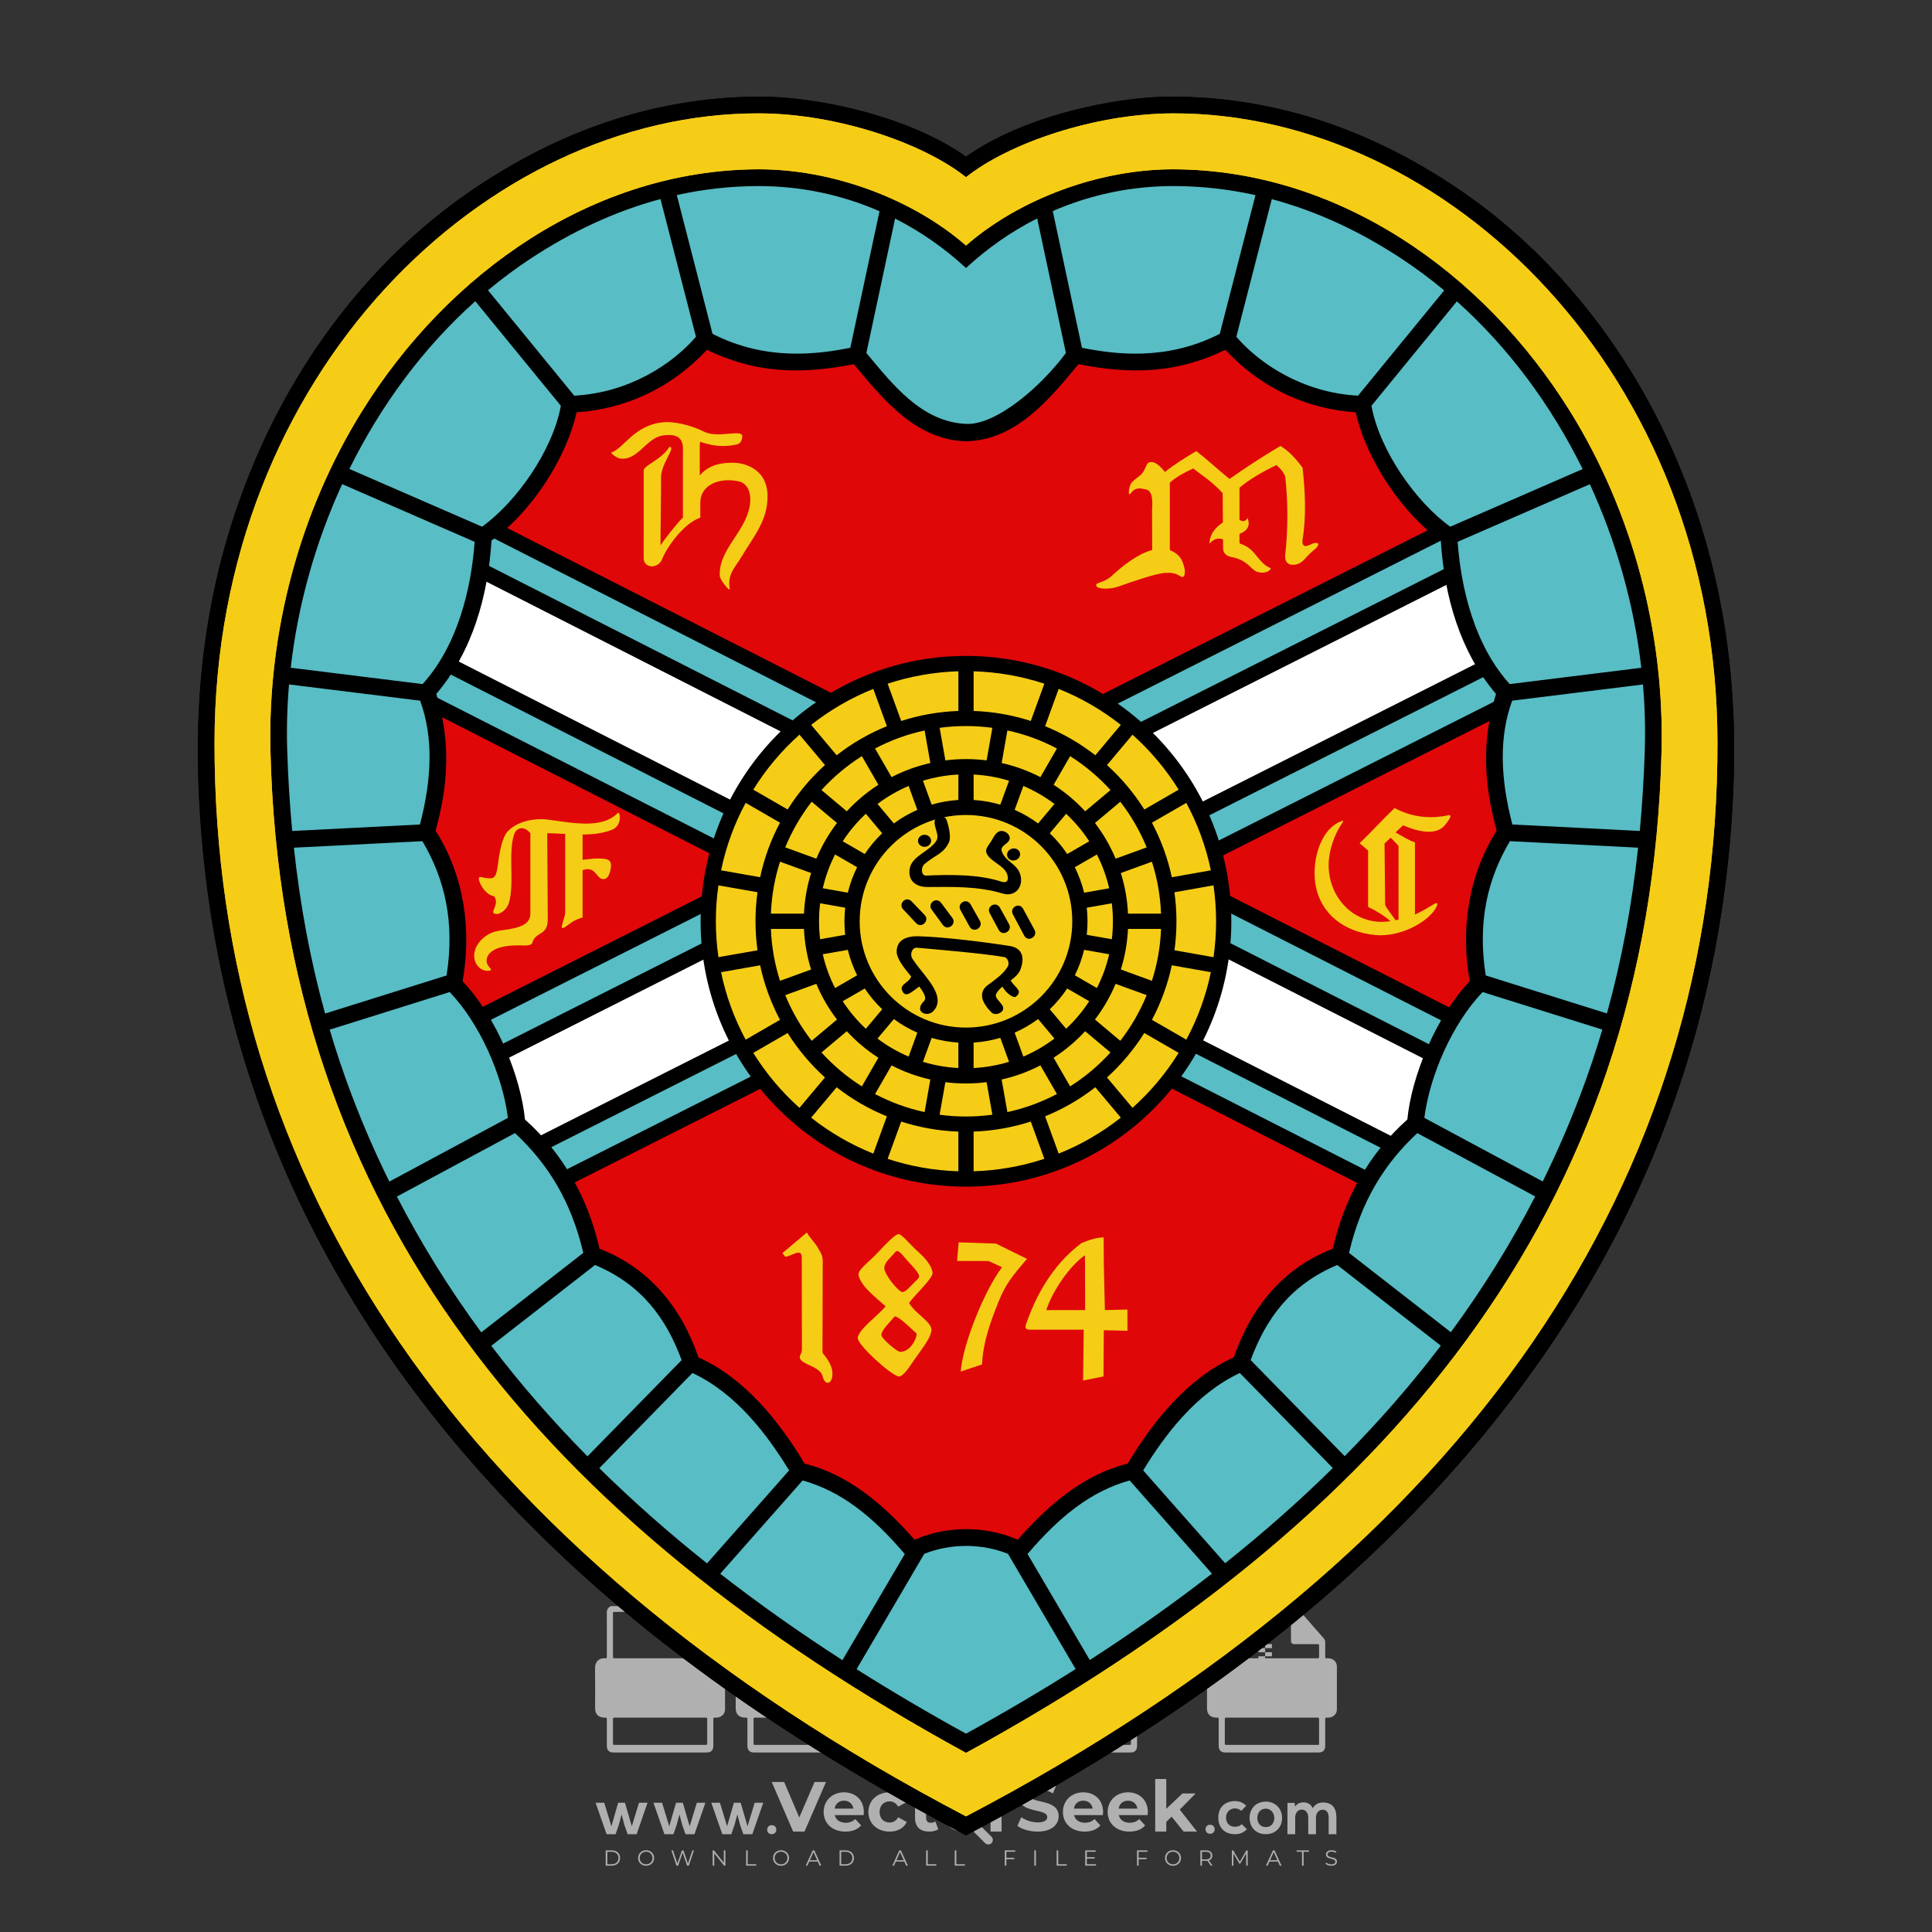 <?xml version="1.0" encoding="iso-8859-1"?>
<!-- Generator: Adobe Illustrator 27.0.0, SVG Export Plug-In . SVG Version: 6.00 Build 0)  -->
<svg version="1.1" id="Layer_1" xmlns="http://www.w3.org/2000/svg" xmlns:xlink="http://www.w3.org/1999/xlink" x="0px" y="0px"
	 viewBox="0 0 500 500" style="enable-background:new 0 0 500 500;" xml:space="preserve">
<rect x="0" y="0" width="500" height="500" fill="#333333" stroke="none"/>
<g id="watermark_1_">
	<g>
		<g id="watermark" style="opacity:0.61;">
			<g>
				<g>
					<g>
						<g>
							<polygon style="fill:#FFFFFF;" points="213.765,461.172 208.204,474.017 205.268,474.017 199.726,461.172 202.938,461.172 
								206.846,470.347 210.81,461.172 							"/>
						</g>
						<g>
							<path style="fill:#FFFFFF;" d="M223.507,469.741h-7.469c0.275,1.23,1.321,1.982,2.826,1.982c1.046,0,1.798-0.312,2.477-0.954
								l1.523,1.651c-0.917,1.046-2.294,1.597-4.074,1.597c-3.413,0-5.634-2.147-5.634-5.083c0-2.954,2.257-5.083,5.267-5.083
								c2.899,0,5.138,1.945,5.138,5.12C223.562,469.191,223.526,469.503,223.507,469.741 M216.002,468.071h4.863
								c-0.202-1.248-1.138-2.055-2.422-2.055C217.139,466.016,216.204,466.805,216.002,468.071"/>
						</g>
						<g>
							<path style="fill:#FFFFFF;" d="M224.735,468.934c0-2.973,2.294-5.083,5.505-5.083c2.074,0,3.707,0.899,4.423,2.514
								l-2.22,1.193c-0.532-0.936-1.321-1.358-2.221-1.358c-1.45,0-2.587,1.009-2.587,2.734c0,1.725,1.138,2.734,2.587,2.734
								c0.899,0,1.688-0.404,2.221-1.358l2.22,1.211c-0.716,1.578-2.349,2.495-4.423,2.495
								C227.029,474.017,224.735,471.907,224.735,468.934"/>
						</g>
						<g>
							<path style="fill:#FFFFFF;" d="M242.828,473.393c-0.587,0.422-1.45,0.624-2.331,0.624c-2.33,0-3.688-1.193-3.688-3.542
								v-4.055h-1.523v-2.202h1.523v-2.404h2.863v2.404h2.459v2.202h-2.459v4.019c0,0.844,0.458,1.303,1.229,1.303
								c0.422,0,0.844-0.128,1.156-0.367L242.828,473.393z"/>
						</g>
					</g>
					<g>
						<path style="fill:#FFFFFF;" d="M262.474,463.997v2.643c-0.238-0.018-0.422-0.037-0.642-0.037
							c-1.578,0-2.624,0.862-2.624,2.753v4.661h-2.863v-9.873h2.734v1.303C259.776,464.493,260.951,463.997,262.474,463.997"/>
					</g>
					<g>
						<path style="fill:#FFFFFF;" d="M263.299,472.53l1.009-2.239c1.083,0.789,2.697,1.339,4.239,1.339
							c1.762,0,2.477-0.587,2.477-1.376c0-2.404-7.469-0.752-7.469-5.524c0-2.184,1.762-4,5.413-4c1.615,0,3.267,0.385,4.459,1.138
							l-0.918,2.257c-1.193-0.679-2.422-1.009-3.56-1.009c-1.761,0-2.44,0.66-2.44,1.468c0,2.367,7.468,0.734,7.468,5.45
							c0,2.147-1.78,3.982-5.45,3.982C266.492,474.017,264.437,473.411,263.299,472.53"/>
					</g>
					<g>
						<path style="fill:#FFFFFF;" d="M285.428,469.741h-7.469c0.275,1.23,1.321,1.982,2.826,1.982c1.046,0,1.798-0.312,2.477-0.954
							l1.523,1.651c-0.918,1.046-2.294,1.597-4.074,1.597c-3.413,0-5.634-2.147-5.634-5.083c0-2.954,2.257-5.083,5.267-5.083
							c2.9,0,5.138,1.945,5.138,5.12C285.484,469.191,285.447,469.503,285.428,469.741 M277.923,468.071h4.863
							c-0.202-1.248-1.138-2.055-2.422-2.055C279.061,466.016,278.125,466.805,277.923,468.071"/>
					</g>
					<g>
						<path style="fill:#FFFFFF;" d="M297.007,469.741h-7.469c0.275,1.23,1.321,1.982,2.826,1.982c1.046,0,1.798-0.312,2.477-0.954
							l1.523,1.651c-0.918,1.046-2.294,1.597-4.074,1.597c-3.413,0-5.634-2.147-5.634-5.083c0-2.954,2.257-5.083,5.267-5.083
							c2.899,0,5.138,1.945,5.138,5.12C297.062,469.191,297.025,469.503,297.007,469.741 M289.501,468.071h4.863
							c-0.202-1.248-1.138-2.055-2.422-2.055C290.639,466.016,289.703,466.805,289.501,468.071"/>
					</g>
					<g>
						<polygon style="fill:#FFFFFF;" points="303.208,470.145 301.831,471.503 301.831,474.017 298.969,474.017 298.969,460.401 
							301.831,460.401 301.831,468.108 306.016,464.144 309.429,464.144 305.318,468.328 309.796,474.017 306.327,474.017 						"/>
					</g>
					<g>
						<path style="fill:#FFFFFF;" d="M256.601,475.359L256.601,475.359l-2.86-2.86c-0.435,0.508-0.953,0.943-1.534,1.284
							c-0.092,0.069-0.186,0.136-0.283,0.199l3.027,3.027c0.456,0.456,1.195,0.456,1.65,0
							C257.057,476.554,257.057,475.815,256.601,475.359"/>
					</g>
					<g>
						<path style="fill:#FFFFFF;" d="M249.984,463.244c0.221-0.173,0.495-0.281,0.797-0.281c0.042,0,0.083,0.002,0.124,0.006
							c-0.214-0.156-0.478-0.249-0.764-0.249c-0.395,0-0.744,0.18-0.981,0.458c-0.051,0-0.1,0.006-0.151,0.008
							c0.039-0.077,0.064-0.162,0.064-0.255c0-0.234-0.143-0.434-0.346-0.519c0.087,0.126,0.138,0.279,0.138,0.445
							c0,0.122-0.031,0.237-0.081,0.341c-2.811,0.201-5.03,2.539-5.03,5.4c0,2.993,2.426,5.42,5.42,5.42
							c2.993,0,5.42-2.426,5.42-5.42C254.595,465.879,252.593,463.635,249.984,463.244 M247.983,464.656
							c0.435,0,0.844,0.112,1.199,0.309c0.374-0.245,0.82-0.387,1.299-0.387c0.711,0,1.348,0.312,1.784,0.806
							c-0.435-0.379-1.004-0.61-1.627-0.61c-0.449,0-0.87,0.12-1.234,0.329c-0.079,0.046-0.156,0.096-0.229,0.15
							c-0.065-0.048-0.133-0.093-0.204-0.134c-0.369-0.219-0.8-0.344-1.26-0.344c-0.3,0-0.588,0.054-0.854,0.152
							C247.196,464.754,247.578,464.656,247.983,464.656 M251.772,469.098c0.115,0.305,0.181,0.634,0.181,0.979
							c0,1.534-1.244,2.777-2.778,2.777c-1.534,0-2.777-1.243-2.777-2.777c0-0.345,0.066-0.674,0.181-0.979
							c-0.62-0.382-1.035-1.064-1.035-1.846c0-1.197,0.971-2.168,2.168-2.168c0.565,0,1.078,0.218,1.463,0.572
							c0.386-0.354,0.899-0.572,1.464-0.572c1.197,0,2.168,0.971,2.168,2.168C252.807,468.034,252.392,468.716,251.772,469.098"/>
					</g>
					<g>
						<path style="fill:#FFFFFF;" d="M251.666,467.061c0,0.497-0.404,0.901-0.901,0.901c-0.497,0-0.901-0.404-0.901-0.901
							s0.404-0.901,0.901-0.901c0.101,0,0.197,0.017,0.287,0.047c-0.03,0.062-0.045,0.132-0.045,0.204
							c0,0.273,0.221,0.494,0.494,0.494c0.05,0,0.099-0.008,0.146-0.022C251.66,466.941,251.666,467,251.666,467.061"/>
					</g>
					<g>
						<path style="fill:#FFFFFF;" d="M248.255,467.061c0,0.376-0.305,0.681-0.681,0.681c-0.376,0-0.681-0.305-0.681-0.681
							s0.305-0.681,0.681-0.681c0.076,0,0.149,0.013,0.217,0.035c-0.023,0.047-0.034,0.1-0.034,0.155
							c0,0.206,0.167,0.374,0.374,0.374c0.038,0,0.075-0.006,0.11-0.017C248.25,466.97,248.255,467.015,248.255,467.061"/>
					</g>
					<g>
						<g>
							<g>
								<rect x="242.908" y="467.83" style="fill:#FFFFFF;" width="0.616" height="0.616"/>
							</g>
							<g>
								<rect x="254.827" y="467.83" style="fill:#FFFFFF;" width="0.616" height="0.616"/>
							</g>
							<g>
								<path style="fill:#FFFFFF;" d="M255.205,468.082h-0.14c0-3.248-2.642-5.89-5.89-5.89c-3.248,0-5.89,2.642-5.89,5.89h-0.14
									c0-1.611,0.627-3.125,1.766-4.264c1.139-1.139,2.653-1.766,4.264-1.766c1.611,0,3.125,0.627,4.264,1.766
									C254.578,464.957,255.205,466.471,255.205,468.082"/>
							</g>
						</g>
						<g>
							<rect x="248.868" y="461.814" style="fill:#FFFFFF;" width="0.616" height="0.616"/>
						</g>
						<g>
							<rect x="244.95" y="462.052" style="fill:#FFFFFF;" width="8.45" height="0.14"/>
						</g>
						<g>
							<path style="fill:#FFFFFF;" d="M245.174,462.15c0,0.108-0.088,0.196-0.196,0.196c-0.108,0-0.196-0.088-0.196-0.196
								c0-0.108,0.088-0.196,0.196-0.196C245.086,461.954,245.174,462.042,245.174,462.15"/>
						</g>
						<g>
							<path style="fill:#FFFFFF;" d="M253.596,462.15c0,0.108-0.088,0.196-0.196,0.196c-0.108,0-0.196-0.088-0.196-0.196
								c0-0.108,0.088-0.196,0.196-0.196C253.509,461.954,253.596,462.042,253.596,462.15"/>
						</g>
					</g>
				</g>
				<g>
					<path style="fill:#FFFFFF;" d="M314.356,473.409c0,1.559-2.364,1.559-2.364,0C311.993,471.851,314.356,471.851,314.356,473.409
						z"/>
				</g>
				<g>
					<g>
						<g>
							<path style="fill:#FFFFFF;" d="M161.739,466.549l1.772,6.088l1.855-6.088h2.215l-2.823,8.14h-2.33l-0.837-2.396l-0.722-2.708
								l-0.722,2.708l-0.837,2.396h-2.33l-2.839-8.14h2.231l1.855,6.088l1.756-6.088H161.739z"/>
						</g>
						<g>
							<path style="fill:#FFFFFF;" d="M176.713,466.549l1.772,6.088l1.855-6.088h2.215l-2.823,8.14h-2.33l-0.837-2.396l-0.722-2.708
								l-0.722,2.708l-0.837,2.396h-2.33l-2.839-8.14h2.231l1.855,6.088l1.756-6.088H176.713z"/>
						</g>
						<g>
							<path style="fill:#FFFFFF;" d="M191.687,466.549l1.772,6.088l1.855-6.088h2.215l-2.823,8.14h-2.33l-0.837-2.396l-0.722-2.708
								l-0.722,2.708l-0.837,2.396h-2.33l-2.839-8.14h2.231l1.855,6.088l1.756-6.088H191.687z"/>
						</g>
					</g>
					<g>
						<path style="fill:#FFFFFF;" d="M200.908,473.52c0,1.559-2.364,1.559-2.364,0C198.545,471.962,200.908,471.962,200.908,473.52z
							"/>
					</g>
					<g>
						<path style="fill:#FFFFFF;" d="M322.71,473.409c-0.935,0.919-1.919,1.28-3.117,1.28c-2.346,0-4.3-1.411-4.3-4.282
							s1.953-4.284,4.3-4.284c1.149,0,2.035,0.329,2.921,1.199l-1.264,1.329c-0.476-0.428-1.066-0.64-1.623-0.64
							c-1.346,0-2.33,0.985-2.33,2.396c0,1.542,1.05,2.362,2.297,2.362c0.64,0,1.28-0.18,1.772-0.672L322.71,473.409z"/>
					</g>
					<g>
						<path style="fill:#FFFFFF;" d="M331.805,470.472c0,2.33-1.591,4.217-4.217,4.217c-2.626,0-4.201-1.887-4.201-4.217
							c0-2.314,1.609-4.217,4.185-4.217C330.149,466.255,331.805,468.158,331.805,470.472z M325.389,470.472
							c0,1.231,0.739,2.38,2.199,2.38c1.46,0,2.199-1.149,2.199-2.38c0-1.215-0.854-2.396-2.199-2.396
							C326.144,468.077,325.389,469.258,325.389,470.472z"/>
					</g>
					<g>
						<path style="fill:#FFFFFF;" d="M338.572,474.689v-4.332c0-1.068-0.559-2.035-1.658-2.035c-1.082,0-1.722,0.967-1.722,2.035
							v4.332h-2.003v-8.107h1.855l0.148,0.985c0.426-0.82,1.362-1.116,2.133-1.116c0.969,0,1.937,0.394,2.396,1.51
							c0.723-1.149,1.658-1.478,2.708-1.478c2.297,0,3.43,1.412,3.43,3.84v4.365h-2.003v-4.365c0-1.066-0.442-1.97-1.526-1.97
							c-1.082,0-1.756,0.935-1.756,2.003v4.332H338.572z"/>
					</g>
				</g>
			</g>
		</g>
		<g style="opacity:0.61;">
			<g>
				<g>
					<path style="fill:#FFFFFF;" d="M345.988,431.299c-0.006-1.224-0.959-2.121-2.189-2.14c-0.924-0.014-0.832,0.12-0.834-0.867
						c-0.003-1.097-0.007-2.194,0.003-3.292c0.003-0.379-0.112-0.691-0.362-0.976c-2.342-2.668-4.678-5.342-7.019-8.011
						c-0.12-0.137-0.275-0.244-0.414-0.366c-6.214,0-12.427,0-18.641,0c-0.794,0.293-1.14,0.868-1.138,1.709
						c0.01,3.748,0.004,7.496,0.004,11.243c0,0.556-0.003,0.589-0.55,0.551c-1.497-0.102-2.516,0.986-2.497,2.492
						c0.044,3.476,0.013,6.953,0.014,10.429c0.001,1.58,0.867,2.443,2.45,2.449c0.582,0.002,0.582,0.002,0.582,0.6
						c0,2.219-0.001,4.438,0.001,6.657c0.001,1.192,0.58,1.771,1.768,1.771c8.013,0.001,16.027,0.001,24.04,0
						c1.168,0,1.755-0.583,1.757-1.745c0.002-2.256,0-4.512,0.001-6.768c0-0.512,0.002-0.511,0.52-0.515
						c0.271-0.002,0.541,0.008,0.809-0.058c0.996-0.246,1.69-1.044,1.694-2.069C346.003,438.696,346.005,434.997,345.988,431.299z
						 M317.537,417.162c5.337,0,10.674,0,16.01,0c0.548,0,0.554,0.007,0.554,0.561c0.001,2.243-0.001,4.486,0.001,6.73
						c0.001,0.811,0.249,1.059,1.06,1.059c1.91,0.001,3.821,0,5.731,0.001c0.458,0,0.479,0.021,0.481,0.483
						c0.003,0.887,0.002,1.775,0,2.662c-0.001,0.477-0.024,0.498-0.504,0.499c-3.895,0.001-7.79,0-11.684,0
						c-3.882,0-7.765,0-11.647,0c-0.55,0-0.552-0.001-0.552-0.561c-0.001-3.624-0.001-7.247,0-10.871
						C316.987,417.166,316.991,417.162,317.537,417.162z M340.822,451.579c-3.883,0.001-7.766,0-11.65,0c-3.871,0-7.742,0-11.613,0
						c-0.572,0-0.574-0.002-0.574-0.579c-0.001-1.997-0.001-3.994,0.001-5.991c0-0.464,0.023-0.486,0.478-0.487
						c7.803-0.001,15.607-0.001,23.41,0c0.478,0,0.499,0.02,0.499,0.503c0.002,1.997,0.001,3.994,0,5.991
						C341.375,451.574,341.37,451.579,340.822,451.579z"/>
				</g>
				<g>
					<g>
						<rect x="327.418" y="417.053" style="fill:#FFFFFF;" width="1.757" height="1.054"/>
					</g>
					<g>
						<rect x="325.662" y="418.107" style="fill:#FFFFFF;" width="1.757" height="1.054"/>
					</g>
					<g>
						<rect x="327.418" y="419.161" style="fill:#FFFFFF;" width="1.757" height="1.054"/>
					</g>
					<g>
						<rect x="325.662" y="420.215" style="fill:#FFFFFF;" width="1.757" height="1.054"/>
					</g>
					<g>
						<rect x="327.418" y="421.269" style="fill:#FFFFFF;" width="1.757" height="1.054"/>
					</g>
					<g>
						<rect x="325.662" y="422.323" style="fill:#FFFFFF;" width="1.757" height="1.054"/>
					</g>
					<g>
						<rect x="327.418" y="423.378" style="fill:#FFFFFF;" width="1.757" height="1.054"/>
					</g>
					<g>
						<rect x="325.662" y="424.432" style="fill:#FFFFFF;" width="1.757" height="1.054"/>
					</g>
					<g>
						<rect x="327.418" y="425.486" style="fill:#FFFFFF;" width="1.757" height="1.054"/>
					</g>
					<g>
						<rect x="325.662" y="426.54" style="fill:#FFFFFF;" width="1.757" height="1.054"/>
					</g>
					<g>
						<rect x="327.418" y="427.594" style="fill:#FFFFFF;" width="1.757" height="1.054"/>
					</g>
					<g>
						<rect x="325.662" y="428.648" style="fill:#FFFFFF;" width="1.757" height="1.054"/>
					</g>
				</g>
			</g>
			<g>
				<path style="fill:#FFFFFF;" d="M187.637,431.299c-0.006-1.224-0.959-2.121-2.189-2.14c-0.924-0.014-0.832,0.12-0.834-0.867
					c-0.003-1.097-0.007-2.194,0.003-3.292c0.003-0.379-0.112-0.691-0.362-0.976c-2.342-2.668-4.678-5.342-7.019-8.011
					c-0.12-0.137-0.275-0.244-0.414-0.366c-6.214,0-12.427,0-18.641,0c-0.794,0.293-1.14,0.868-1.138,1.709
					c0.01,3.748,0.004,7.496,0.004,11.243c0,0.556-0.003,0.589-0.55,0.551c-1.497-0.102-2.516,0.986-2.497,2.492
					c0.044,3.476,0.013,6.953,0.014,10.429c0.001,1.58,0.867,2.443,2.45,2.449c0.582,0.002,0.582,0.002,0.582,0.6
					c0,2.219-0.001,4.438,0.001,6.657c0.001,1.192,0.58,1.771,1.768,1.771c8.013,0.001,16.027,0.001,24.04,0
					c1.168,0,1.755-0.583,1.757-1.745c0.002-2.256,0-4.512,0.001-6.768c0-0.512,0.002-0.511,0.52-0.515
					c0.271-0.002,0.541,0.008,0.809-0.058c0.996-0.246,1.69-1.044,1.694-2.069C187.652,438.696,187.655,434.997,187.637,431.299z
					 M159.187,417.162c5.337,0,10.674,0,16.01,0c0.548,0,0.554,0.007,0.554,0.561c0.001,2.243-0.001,4.486,0.001,6.73
					c0.001,0.811,0.249,1.059,1.06,1.059c1.91,0.001,3.821,0,5.731,0.001c0.458,0,0.479,0.021,0.481,0.483
					c0.003,0.887,0.002,1.775,0,2.662c-0.001,0.477-0.024,0.498-0.504,0.499c-3.895,0.001-7.79,0-11.684,0
					c-3.882,0-7.765,0-11.647,0c-0.55,0-0.552-0.001-0.552-0.561c-0.001-3.624-0.001-7.247,0-10.871
					C158.636,417.166,158.64,417.162,159.187,417.162z M182.472,451.579c-3.883,0.001-7.766,0-11.65,0c-3.871,0-7.742,0-11.613,0
					c-0.572,0-0.574-0.002-0.574-0.579c-0.001-1.997-0.001-3.994,0.001-5.991c0-0.464,0.023-0.486,0.478-0.487
					c7.803-0.001,15.607-0.001,23.41,0c0.478,0,0.499,0.02,0.499,0.503c0.002,1.997,0.001,3.994,0,5.991
					C183.024,451.574,183.019,451.579,182.472,451.579z"/>
			</g>
			<g>
				<path style="fill:#FFFFFF;" d="M159.779,440.669v-7.897h2.779c0.375,0,0.726,0.061,1.053,0.182
					c0.327,0.121,0.612,0.292,0.855,0.513c0.242,0.221,0.434,0.483,0.573,0.789c0.14,0.305,0.21,0.642,0.21,1.009
					c0,0.375-0.07,0.715-0.21,1.02c-0.14,0.305-0.331,0.568-0.573,0.789c-0.243,0.221-0.528,0.392-0.855,0.513
					c-0.327,0.121-0.678,0.182-1.053,0.182h-1.29v2.901H159.779z M162.58,436.356c0.39,0,0.684-0.111,0.882-0.331
					c0.199-0.22,0.298-0.474,0.298-0.761c0-0.14-0.024-0.276-0.072-0.408c-0.048-0.132-0.121-0.248-0.221-0.347
					c-0.099-0.099-0.223-0.178-0.37-0.237c-0.147-0.059-0.32-0.089-0.518-0.089h-1.312v2.173H162.58z"/>
				<path style="fill:#FFFFFF;" d="M166.308,432.771h1.731l3.177,5.294h0.088l-0.088-1.522v-3.772h1.478v7.897h-1.566l-3.353-5.592
					h-0.088l0.088,1.522v4.07h-1.467V432.771z"/>
				<path style="fill:#FFFFFF;" d="M177.922,436.334h3.872c0.022,0.089,0.04,0.195,0.055,0.32c0.014,0.125,0.022,0.25,0.022,0.375
					c0,0.507-0.077,0.985-0.231,1.434c-0.154,0.449-0.397,0.849-0.728,1.202c-0.353,0.375-0.776,0.666-1.268,0.871
					c-0.493,0.206-1.055,0.309-1.688,0.309c-0.574,0-1.114-0.103-1.622-0.309c-0.507-0.206-0.948-0.492-1.323-0.86
					c-0.375-0.367-0.673-0.803-0.894-1.307c-0.221-0.504-0.331-1.053-0.331-1.649c0-0.595,0.11-1.145,0.331-1.649
					c0.221-0.504,0.518-0.939,0.894-1.307c0.375-0.367,0.816-0.654,1.323-0.86c0.507-0.206,1.048-0.309,1.622-0.309
					c0.64,0,1.211,0.11,1.715,0.331c0.504,0.221,0.935,0.526,1.296,0.915l-1.025,1.004c-0.258-0.272-0.544-0.48-0.861-0.623
					c-0.316-0.143-0.695-0.215-1.136-0.215c-0.361,0-0.703,0.065-1.026,0.193c-0.324,0.129-0.607,0.311-0.85,0.546
					c-0.242,0.235-0.436,0.52-0.579,0.855c-0.143,0.335-0.215,0.708-0.215,1.119c0,0.412,0.072,0.785,0.215,1.12
					c0.143,0.335,0.338,0.62,0.584,0.855c0.246,0.235,0.531,0.418,0.855,0.546c0.323,0.129,0.669,0.193,1.037,0.193
					c0.419,0,0.773-0.061,1.064-0.182c0.29-0.121,0.538-0.278,0.744-0.469c0.148-0.132,0.275-0.3,0.381-0.502
					c0.106-0.202,0.189-0.428,0.248-0.678h-2.482V436.334z"/>
			</g>
			<g>
				<path style="fill:#FFFFFF;" d="M224.019,431.299c-0.006-1.224-0.959-2.121-2.189-2.14c-0.924-0.014-0.832,0.12-0.834-0.867
					c-0.003-1.097-0.007-2.194,0.003-3.292c0.003-0.379-0.112-0.691-0.362-0.976c-2.342-2.668-4.678-5.342-7.019-8.011
					c-0.12-0.137-0.275-0.244-0.414-0.366c-6.214,0-12.427,0-18.641,0c-0.794,0.293-1.14,0.868-1.138,1.709
					c0.01,3.748,0.004,7.496,0.004,11.243c0,0.556-0.003,0.589-0.55,0.551c-1.497-0.102-2.516,0.986-2.497,2.492
					c0.044,3.476,0.013,6.953,0.014,10.429c0.001,1.58,0.867,2.443,2.45,2.449c0.582,0.002,0.582,0.002,0.582,0.6
					c0,2.219-0.001,4.438,0.001,6.657c0.001,1.192,0.58,1.771,1.768,1.771c8.013,0.001,16.027,0.001,24.04,0
					c1.168,0,1.755-0.583,1.757-1.745c0.002-2.256,0-4.512,0.001-6.768c0-0.512,0.002-0.511,0.52-0.515
					c0.271-0.002,0.541,0.008,0.809-0.058c0.997-0.246,1.69-1.044,1.694-2.069C224.034,438.696,224.036,434.997,224.019,431.299z
					 M195.568,417.162c5.337,0,10.674,0,16.01,0c0.548,0,0.554,0.007,0.554,0.561c0.001,2.243-0.001,4.486,0.001,6.73
					c0.001,0.811,0.249,1.059,1.06,1.059c1.91,0.001,3.821,0,5.731,0.001c0.458,0,0.479,0.021,0.481,0.483
					c0.003,0.887,0.002,1.775,0,2.662c-0.001,0.477-0.024,0.498-0.504,0.499c-3.895,0.001-7.79,0-11.684,0
					c-3.882,0-7.765,0-11.647,0c-0.55,0-0.552-0.001-0.552-0.561c-0.001-3.624-0.001-7.247,0-10.871
					C195.018,417.166,195.022,417.162,195.568,417.162z M218.854,451.579c-3.883,0.001-7.766,0-11.65,0c-3.871,0-7.742,0-11.613,0
					c-0.572,0-0.574-0.002-0.574-0.579c-0.001-1.997-0.001-3.994,0.001-5.991c0-0.464,0.023-0.486,0.478-0.487
					c7.803-0.001,15.607-0.001,23.41,0c0.478,0,0.499,0.02,0.499,0.503c0.002,1.997,0.001,3.994,0,5.991
					C219.406,451.574,219.401,451.579,218.854,451.579z"/>
			</g>
			<g>
				<path style="fill:#FFFFFF;" d="M205.111,432.771h1.699l2.967,7.897h-1.644l-0.651-1.886h-3.044l-0.651,1.886h-1.643
					L205.111,432.771z M206.997,437.415l-0.706-1.974l-0.287-0.96h-0.088l-0.287,0.96l-0.706,1.974H206.997z"/>
				<path style="fill:#FFFFFF;" d="M211.331,434.536c-0.125,0-0.245-0.024-0.359-0.072c-0.114-0.048-0.213-0.114-0.298-0.199
					c-0.084-0.084-0.151-0.182-0.198-0.292c-0.048-0.11-0.072-0.232-0.072-0.364s0.024-0.254,0.072-0.364
					c0.048-0.11,0.114-0.208,0.198-0.292c0.084-0.084,0.184-0.151,0.298-0.198c0.114-0.048,0.233-0.072,0.359-0.072
					c0.257,0,0.478,0.09,0.662,0.27c0.184,0.181,0.276,0.399,0.276,0.656s-0.092,0.476-0.276,0.656
					C211.809,434.446,211.589,434.536,211.331,434.536z M210.615,440.669v-5.404h1.445v5.404H210.615z"/>
			</g>
			<g>
				<path style="fill:#FFFFFF;" d="M261.044,431.299c-0.006-1.224-0.959-2.121-2.189-2.14c-0.924-0.014-0.832,0.12-0.834-0.867
					c-0.003-1.097-0.007-2.194,0.003-3.292c0.003-0.379-0.112-0.691-0.362-0.976c-2.342-2.668-4.678-5.342-7.019-8.011
					c-0.12-0.137-0.275-0.244-0.414-0.366c-6.214,0-12.427,0-18.641,0c-0.794,0.293-1.14,0.868-1.138,1.709
					c0.01,3.748,0.004,7.496,0.004,11.243c0,0.556-0.003,0.589-0.55,0.551c-1.497-0.102-2.516,0.986-2.497,2.492
					c0.044,3.476,0.013,6.953,0.014,10.429c0.001,1.58,0.867,2.443,2.45,2.449c0.582,0.002,0.582,0.002,0.582,0.6
					c0,2.219-0.001,4.438,0.001,6.657c0.001,1.192,0.58,1.771,1.768,1.771c8.013,0.001,16.027,0.001,24.04,0
					c1.168,0,1.755-0.583,1.757-1.745c0.002-2.256,0-4.512,0.001-6.768c0-0.512,0.002-0.511,0.52-0.515
					c0.271-0.002,0.541,0.008,0.809-0.058c0.996-0.246,1.69-1.044,1.694-2.069C261.059,438.696,261.061,434.997,261.044,431.299z
					 M232.593,417.162c5.337,0,10.674,0,16.01,0c0.548,0,0.554,0.007,0.554,0.561c0.001,2.243-0.001,4.486,0.001,6.73
					c0.001,0.811,0.249,1.059,1.06,1.059c1.91,0.001,3.821,0,5.731,0.001c0.458,0,0.479,0.021,0.481,0.483
					c0.003,0.887,0.002,1.775,0,2.662c-0.001,0.477-0.024,0.498-0.504,0.499c-3.895,0.001-7.79,0-11.684,0
					c-3.882,0-7.765,0-11.647,0c-0.55,0-0.552-0.001-0.552-0.561c-0.001-3.624-0.001-7.247,0-10.871
					C232.042,417.166,232.047,417.162,232.593,417.162z M255.878,451.579c-3.883,0.001-7.766,0-11.65,0c-3.871,0-7.742,0-11.613,0
					c-0.572,0-0.574-0.002-0.574-0.579c-0.001-1.997-0.001-3.994,0.001-5.991c0-0.464,0.023-0.486,0.478-0.487
					c7.803-0.001,15.607-0.001,23.41,0c0.478,0,0.499,0.02,0.499,0.503c0.002,1.997,0.001,3.994,0,5.991
					C256.431,451.574,256.426,451.579,255.878,451.579z"/>
			</g>
			<g>
				<path style="fill:#FFFFFF;" d="M236.361,440.845c-0.338,0-0.662-0.048-0.971-0.143c-0.309-0.095-0.592-0.239-0.849-0.43
					c-0.257-0.191-0.481-0.425-0.673-0.7c-0.191-0.276-0.342-0.597-0.452-0.965l1.401-0.551c0.103,0.397,0.283,0.726,0.54,0.987
					c0.257,0.261,0.596,0.392,1.015,0.392c0.154,0,0.303-0.02,0.447-0.061c0.143-0.04,0.272-0.099,0.386-0.176
					s0.204-0.175,0.27-0.292c0.066-0.118,0.099-0.254,0.099-0.408c0-0.147-0.026-0.279-0.077-0.397
					c-0.051-0.117-0.138-0.227-0.259-0.331c-0.121-0.103-0.28-0.202-0.475-0.298c-0.195-0.095-0.435-0.195-0.722-0.298l-0.485-0.176
					c-0.213-0.073-0.429-0.173-0.645-0.298c-0.217-0.125-0.413-0.276-0.59-0.452c-0.177-0.176-0.322-0.384-0.436-0.623
					c-0.114-0.239-0.171-0.509-0.171-0.81c0-0.309,0.06-0.597,0.182-0.866c0.121-0.268,0.294-0.503,0.518-0.706
					c0.224-0.202,0.492-0.36,0.805-0.474s0.66-0.171,1.042-0.171c0.397,0,0.74,0.053,1.031,0.16
					c0.291,0.107,0.537,0.243,0.739,0.408c0.202,0.165,0.366,0.348,0.491,0.546c0.125,0.199,0.217,0.386,0.276,0.563l-1.312,0.551
					c-0.074-0.221-0.208-0.419-0.402-0.596c-0.195-0.176-0.462-0.265-0.8-0.265c-0.324,0-0.592,0.075-0.805,0.226
					c-0.213,0.151-0.32,0.348-0.32,0.59c0,0.235,0.103,0.436,0.309,0.601c0.206,0.165,0.533,0.325,0.982,0.48l0.497,0.165
					c0.316,0.111,0.605,0.237,0.866,0.381c0.261,0.143,0.485,0.314,0.673,0.513c0.187,0.199,0.331,0.425,0.43,0.678
					c0.1,0.254,0.149,0.546,0.149,0.877c0,0.412-0.083,0.767-0.248,1.064c-0.165,0.298-0.377,0.542-0.634,0.734
					c-0.258,0.191-0.548,0.335-0.872,0.43C236.986,440.797,236.67,440.845,236.361,440.845z"/>
				<path style="fill:#FFFFFF;" d="M239.516,432.771h1.61l1.633,4.754l0.287,1.015h0.088l0.309-1.015l1.699-4.754h1.61l-2.879,7.897
					h-1.566L239.516,432.771z"/>
				<path style="fill:#FFFFFF;" d="M251.097,436.334h3.871c0.022,0.089,0.04,0.195,0.055,0.32c0.015,0.125,0.023,0.25,0.023,0.375
					c0,0.507-0.078,0.985-0.232,1.434c-0.154,0.449-0.397,0.849-0.728,1.202c-0.353,0.375-0.775,0.666-1.268,0.871
					c-0.493,0.206-1.055,0.309-1.688,0.309c-0.574,0-1.114-0.103-1.621-0.309c-0.507-0.206-0.949-0.492-1.324-0.86
					c-0.375-0.367-0.673-0.803-0.894-1.307c-0.22-0.504-0.331-1.053-0.331-1.649c0-0.595,0.11-1.145,0.331-1.649
					c0.221-0.504,0.518-0.939,0.894-1.307c0.375-0.367,0.816-0.654,1.324-0.86c0.507-0.206,1.047-0.309,1.621-0.309
					c0.64,0,1.211,0.11,1.715,0.331c0.504,0.221,0.936,0.526,1.296,0.915l-1.026,1.004c-0.257-0.272-0.544-0.48-0.861-0.623
					c-0.316-0.143-0.694-0.215-1.136-0.215c-0.36,0-0.702,0.065-1.026,0.193c-0.323,0.129-0.607,0.311-0.849,0.546
					c-0.243,0.235-0.436,0.52-0.579,0.855c-0.143,0.335-0.215,0.708-0.215,1.119c0,0.412,0.072,0.785,0.215,1.12
					c0.143,0.335,0.338,0.62,0.585,0.855c0.246,0.235,0.531,0.418,0.854,0.546c0.324,0.129,0.669,0.193,1.037,0.193
					c0.419,0,0.774-0.061,1.064-0.182c0.29-0.121,0.539-0.278,0.745-0.469c0.147-0.132,0.274-0.3,0.38-0.502
					c0.107-0.202,0.189-0.428,0.248-0.678h-2.482V436.334z"/>
			</g>
			<g>
				<path style="fill:#FFFFFF;" d="M297.3,431.299c-0.006-1.224-0.959-2.121-2.189-2.14c-0.924-0.014-0.832,0.12-0.834-0.867
					c-0.003-1.097-0.007-2.194,0.003-3.292c0.003-0.379-0.112-0.691-0.362-0.976c-2.342-2.668-4.678-5.342-7.019-8.011
					c-0.12-0.137-0.275-0.244-0.414-0.366c-6.214,0-12.427,0-18.641,0c-0.794,0.293-1.14,0.868-1.138,1.709
					c0.01,3.748,0.004,7.496,0.004,11.243c0,0.556-0.003,0.589-0.55,0.551c-1.497-0.102-2.516,0.986-2.497,2.492
					c0.044,3.476,0.013,6.953,0.014,10.429c0.001,1.58,0.867,2.443,2.45,2.449c0.582,0.002,0.582,0.002,0.582,0.6
					c0,2.219-0.001,4.438,0.001,6.657c0.001,1.192,0.58,1.771,1.768,1.771c8.013,0.001,16.027,0.001,24.04,0
					c1.168,0,1.755-0.583,1.757-1.745c0.002-2.256,0-4.512,0.001-6.768c0-0.512,0.002-0.511,0.52-0.515
					c0.271-0.002,0.541,0.008,0.809-0.058c0.996-0.246,1.69-1.044,1.694-2.069C297.315,438.696,297.318,434.997,297.3,431.299z
					 M268.85,417.162c5.337,0,10.674,0,16.01,0c0.548,0,0.554,0.007,0.554,0.561c0.001,2.243-0.001,4.486,0.001,6.73
					c0.001,0.811,0.249,1.059,1.06,1.059c1.91,0.001,3.821,0,5.731,0.001c0.458,0,0.479,0.021,0.481,0.483
					c0.003,0.887,0.002,1.775,0,2.662c-0.001,0.477-0.024,0.498-0.504,0.499c-3.895,0.001-7.79,0-11.684,0
					c-3.882,0-7.765,0-11.647,0c-0.55,0-0.552-0.001-0.552-0.561c-0.001-3.624-0.001-7.247,0-10.871
					C268.299,417.166,268.303,417.162,268.85,417.162z M292.135,451.579c-3.883,0.001-7.766,0-11.65,0c-3.871,0-7.742,0-11.613,0
					c-0.572,0-0.574-0.002-0.574-0.579c-0.001-1.997-0.001-3.994,0.001-5.991c0-0.464,0.023-0.486,0.478-0.487
					c7.803-0.001,15.607-0.001,23.41,0c0.478,0,0.499,0.02,0.499,0.503c0.001,1.997,0.001,3.994,0,5.991
					C292.687,451.574,292.682,451.579,292.135,451.579z"/>
			</g>
			<g>
				<path style="fill:#FFFFFF;" d="M272.966,434.183v1.831h3.165v1.412h-3.165v1.831h3.518v1.412h-5.007v-7.897h5.007v1.412H272.966
					z"/>
				<path style="fill:#FFFFFF;" d="M277.852,440.669v-7.897h2.779c0.375,0,0.726,0.061,1.053,0.182
					c0.327,0.121,0.612,0.292,0.855,0.513c0.243,0.221,0.434,0.483,0.574,0.789c0.14,0.305,0.209,0.642,0.209,1.009
					c0,0.375-0.07,0.715-0.209,1.02c-0.14,0.305-0.331,0.568-0.574,0.789c-0.243,0.221-0.528,0.392-0.855,0.513
					c-0.327,0.121-0.678,0.182-1.053,0.182h-1.29v2.901H277.852z M280.653,436.356c0.389,0,0.684-0.111,0.882-0.331
					c0.199-0.22,0.298-0.474,0.298-0.761c0-0.14-0.024-0.276-0.072-0.408c-0.048-0.132-0.121-0.248-0.221-0.347
					c-0.099-0.099-0.222-0.178-0.37-0.237c-0.147-0.059-0.32-0.089-0.518-0.089h-1.312v2.173H280.653z"/>
				<path style="fill:#FFFFFF;" d="M286.797,440.845c-0.338,0-0.662-0.048-0.971-0.143c-0.309-0.095-0.592-0.239-0.849-0.43
					c-0.257-0.191-0.482-0.425-0.673-0.7c-0.191-0.276-0.342-0.597-0.452-0.965l1.401-0.551c0.103,0.397,0.283,0.726,0.541,0.987
					c0.257,0.261,0.595,0.392,1.015,0.392c0.154,0,0.303-0.02,0.447-0.061c0.143-0.04,0.272-0.099,0.386-0.176
					c0.114-0.077,0.204-0.175,0.27-0.292c0.066-0.118,0.1-0.254,0.1-0.408c0-0.147-0.026-0.279-0.077-0.397
					c-0.051-0.117-0.138-0.227-0.259-0.331c-0.121-0.103-0.279-0.202-0.474-0.298c-0.195-0.095-0.436-0.195-0.723-0.298
					l-0.485-0.176c-0.213-0.073-0.428-0.173-0.645-0.298c-0.217-0.125-0.414-0.276-0.59-0.452c-0.176-0.176-0.322-0.384-0.436-0.623
					c-0.114-0.239-0.171-0.509-0.171-0.81c0-0.309,0.061-0.597,0.182-0.866c0.121-0.268,0.294-0.503,0.518-0.706
					c0.224-0.202,0.493-0.36,0.805-0.474c0.312-0.114,0.66-0.171,1.042-0.171c0.397,0,0.741,0.053,1.031,0.16
					c0.29,0.107,0.537,0.243,0.739,0.408c0.202,0.165,0.365,0.348,0.491,0.546c0.125,0.199,0.217,0.386,0.276,0.563l-1.312,0.551
					c-0.074-0.221-0.208-0.419-0.403-0.596c-0.195-0.176-0.462-0.265-0.799-0.265c-0.324,0-0.592,0.075-0.805,0.226
					c-0.213,0.151-0.32,0.348-0.32,0.59c0,0.235,0.103,0.436,0.309,0.601c0.206,0.165,0.533,0.325,0.982,0.48l0.496,0.165
					c0.316,0.111,0.605,0.237,0.866,0.381c0.261,0.143,0.485,0.314,0.673,0.513c0.187,0.199,0.331,0.425,0.43,0.678
					c0.099,0.254,0.149,0.546,0.149,0.877c0,0.412-0.083,0.767-0.248,1.064c-0.165,0.298-0.377,0.542-0.634,0.734
					c-0.258,0.191-0.548,0.335-0.872,0.43C287.422,440.797,287.105,440.845,286.797,440.845z"/>
			</g>
			<g>
				<path style="fill:#FFFFFF;" d="M321.394,439.168l4.004-4.985h-3.827v-1.412h5.559v1.5l-3.96,4.985h4.004v1.412h-5.779V439.168z"
					/>
				<path style="fill:#FFFFFF;" d="M328.409,432.771h1.489v7.897h-1.489V432.771z"/>
				<path style="fill:#FFFFFF;" d="M331.486,440.669v-7.897h2.779c0.375,0,0.726,0.061,1.053,0.182
					c0.327,0.121,0.612,0.292,0.855,0.513s0.434,0.483,0.574,0.789c0.14,0.305,0.209,0.642,0.209,1.009
					c0,0.375-0.07,0.715-0.209,1.02c-0.14,0.305-0.331,0.568-0.574,0.789c-0.243,0.221-0.528,0.392-0.855,0.513
					c-0.327,0.121-0.678,0.182-1.053,0.182h-1.29v2.901H331.486z M334.288,436.356c0.389,0,0.684-0.111,0.882-0.331
					c0.199-0.22,0.298-0.474,0.298-0.761c0-0.14-0.024-0.276-0.072-0.408c-0.048-0.132-0.121-0.248-0.221-0.347
					c-0.099-0.099-0.222-0.178-0.37-0.237c-0.147-0.059-0.32-0.089-0.518-0.089h-1.312v2.173H334.288z"/>
			</g>
		</g>
		<g style="opacity:0.61;">
			<path style="fill:#FFFFFF;" d="M300.133,433.27h9.067v2.242h-9.067V433.27z M300.133,437.136h9.067v2.243h-9.067V437.136z"/>
		</g>
	</g>
	<g style="opacity:0.61;">
		<path style="fill:#FFFFFF;" d="M156.756,478.878h1.607c1.263,0,2.114,0.812,2.114,1.974c0,1.161-0.851,1.973-2.114,1.973h-1.607
			V478.878z M158.34,482.464c1.049,0,1.725-0.665,1.725-1.612c0-0.947-0.677-1.613-1.725-1.613h-1.167v3.225H158.34z"/>
		<path style="fill:#FFFFFF;" d="M165.139,480.851c0-1.15,0.879-2.007,2.075-2.007c1.184,0,2.069,0.851,2.069,2.007
			c0,1.156-0.885,2.007-2.069,2.007C166.019,482.858,165.139,482.002,165.139,480.851z M168.866,480.851
			c0-0.942-0.705-1.635-1.652-1.635c-0.953,0-1.663,0.693-1.663,1.635c0,0.941,0.71,1.635,1.663,1.635
			C168.162,482.486,168.866,481.793,168.866,480.851z"/>
		<path style="fill:#FFFFFF;" d="M179.596,478.878l-1.331,3.947h-0.44l-1.156-3.366l-1.161,3.366h-0.434l-1.331-3.947h0.429
			l1.139,3.394l1.178-3.394h0.389l1.161,3.411l1.156-3.411H179.596z"/>
		<path style="fill:#FFFFFF;" d="M187.731,478.878v3.947h-0.344l-2.537-3.202v3.202h-0.417v-3.947h0.344l2.543,3.203v-3.203H187.731
			z"/>
		<path style="fill:#FFFFFF;" d="M193.093,478.878h0.417v3.586h2.21v0.361h-2.627V478.878z"/>
		<path style="fill:#FFFFFF;" d="M200.061,480.851c0-1.15,0.879-2.007,2.075-2.007c1.184,0,2.069,0.851,2.069,2.007
			c0,1.156-0.885,2.007-2.069,2.007C200.941,482.858,200.061,482.002,200.061,480.851z M203.788,480.851
			c0-0.942-0.705-1.635-1.652-1.635c-0.953,0-1.663,0.693-1.663,1.635c0,0.941,0.71,1.635,1.663,1.635
			C203.083,482.486,203.788,481.793,203.788,480.851z"/>
		<path style="fill:#FFFFFF;" d="M211.636,481.77h-2.199l-0.474,1.054h-0.434l1.804-3.947h0.412l1.804,3.947h-0.44L211.636,481.77z
			 M211.484,481.432l-0.947-2.12l-0.947,2.12H211.484z"/>
		<path style="fill:#FFFFFF;" d="M217.28,478.878h1.607c1.263,0,2.114,0.812,2.114,1.974c0,1.161-0.851,1.973-2.114,1.973h-1.607
			V478.878z M218.864,482.464c1.049,0,1.725-0.665,1.725-1.612c0-0.947-0.677-1.613-1.725-1.613h-1.167v3.225H218.864z"/>
		<path style="fill:#FFFFFF;" d="M234.041,481.77h-2.199l-0.474,1.054h-0.434l1.804-3.947h0.412l1.804,3.947h-0.44L234.041,481.77z
			 M233.889,481.432l-0.947-2.12l-0.947,2.12H233.889z"/>
		<path style="fill:#FFFFFF;" d="M239.685,478.878h0.417v3.586h2.21v0.361h-2.627V478.878z"/>
		<path style="fill:#FFFFFF;" d="M247.082,478.878h0.417v3.586h2.21v0.361h-2.627V478.878z"/>
		<path style="fill:#FFFFFF;" d="M260.449,479.239v1.551h2.041v0.361h-2.041v1.675h-0.417v-3.947h2.706v0.361H260.449z"/>
		<path style="fill:#FFFFFF;" d="M267.678,478.878h0.417v3.947h-0.417V478.878z"/>
		<path style="fill:#FFFFFF;" d="M273.456,478.878h0.417v3.586h2.21v0.361h-2.627V478.878z"/>
		<path style="fill:#FFFFFF;" d="M283.644,482.464v0.361h-2.791v-3.947h2.706v0.361h-2.289v1.404h2.041v0.355h-2.041v1.466H283.644z
			"/>
		<path style="fill:#FFFFFF;" d="M294.672,479.239v1.551h2.041v0.361h-2.041v1.675h-0.417v-3.947h2.706v0.361H294.672z"/>
		<path style="fill:#FFFFFF;" d="M301.5,480.851c0-1.15,0.879-2.007,2.075-2.007c1.184,0,2.069,0.851,2.069,2.007
			c0,1.156-0.885,2.007-2.069,2.007C302.379,482.858,301.5,482.002,301.5,480.851z M305.226,480.851
			c0-0.942-0.705-1.635-1.652-1.635c-0.953,0-1.663,0.693-1.663,1.635c0,0.941,0.71,1.635,1.663,1.635
			C304.522,482.486,305.226,481.793,305.226,480.851z"/>
		<path style="fill:#FFFFFF;" d="M313.351,482.825l-0.902-1.269c-0.102,0.011-0.203,0.017-0.316,0.017h-1.06v1.252h-0.417v-3.947
			h1.477c1.004,0,1.613,0.507,1.613,1.353c0,0.62-0.327,1.054-0.902,1.24l0.964,1.353H313.351z M313.328,480.231
			c0-0.632-0.417-0.992-1.207-0.992h-1.048v1.979h1.048C312.911,481.218,313.328,480.851,313.328,480.231z"/>
		<path style="fill:#FFFFFF;" d="M322.907,478.878v3.947h-0.4v-3.158l-1.551,2.656h-0.197l-1.551-2.639v3.14h-0.4v-3.947h0.344
			l1.714,2.926l1.697-2.926H322.907z"/>
		<path style="fill:#FFFFFF;" d="M330.744,481.77h-2.199l-0.473,1.054h-0.434l1.804-3.947h0.411l1.804,3.947h-0.44L330.744,481.77z
			 M330.592,481.432l-0.947-2.12l-0.947,2.12H330.592z"/>
		<path style="fill:#FFFFFF;" d="M336.957,479.239h-1.387v-0.361h3.192v0.361h-1.387v3.586h-0.417V479.239z"/>
		<path style="fill:#FFFFFF;" d="M343.063,482.346l0.164-0.321c0.282,0.276,0.784,0.479,1.302,0.479c0.739,0,1.06-0.31,1.06-0.699
			c0-1.083-2.43-0.417-2.43-1.877c0-0.581,0.451-1.083,1.455-1.083c0.446,0,0.908,0.13,1.224,0.35l-0.141,0.333
			c-0.338-0.22-0.733-0.327-1.083-0.327c-0.722,0-1.043,0.321-1.043,0.716c0,1.083,2.43,0.429,2.43,1.866
			c0,0.581-0.462,1.077-1.472,1.077C343.937,482.858,343.356,482.65,343.063,482.346z"/>
	</g>
</g>
<g>
</g>
<g>
	<path style="fill-rule:evenodd;clip-rule:evenodd;fill:#E00709;" d="M245.343,96.01c-9.922-14.069-37.405-26.243-58.543-24.768
		c-24.178,1.686-47.896,15.805-64.606,33.361c-14.896,15.65-23.879,38.479-24.334,60.083c-0.944,44.783,2.777,91.608,20.265,132.848
		c14.127,33.313,44.224,57.765,70.927,82.186c17.671,16.16,36.851,38.7,60.795,38.278c25.932-0.458,47.277-23.034,66.424-40.53
		c25.008-22.852,51.507-47.389,64.172-78.808c17.208-42.687,24.908-90.264,22.517-136.226c-1.16-22.314-17.24-42.364-32.649-58.543
		c-15.581-16.36-34.868-34.605-57.417-36.027C288.548,66.329,260.719,80.721,245.343,96.01L245.343,96.01z"/>
	<polygon style="fill-rule:evenodd;clip-rule:evenodd;" points="118.821,130.318 388.017,267.311 366.873,314.102 101.726,179.171 
		118.821,130.318 	"/>
	<path style="fill-rule:evenodd;clip-rule:evenodd;fill:#58BDC5;" d="M117.275,133.96l268.52,136.647l-1.742,6.885L115.526,140.841
		L117.275,133.96L117.275,133.96z M368.859,310.688L103.042,175.416l2.644-6.421l266.052,135.392L368.859,310.688L368.859,310.688z"
		/>
	<polygon style="fill-rule:evenodd;clip-rule:evenodd;fill:#FFFFFF;" points="113.988,144.486 381.832,280.789 372.818,300.509 
		107.003,165.239 113.988,144.486 	"/>
	<polygon style="fill-rule:evenodd;clip-rule:evenodd;" points="399.76,179.4 136.387,312.239 112.546,266.816 381.329,131.251 
		399.76,179.4 	"/>
	<path style="fill-rule:evenodd;clip-rule:evenodd;fill:#58BDC5;" d="M398.667,175.533l-263.596,132.95l-3.997-5.741
		l265.625-133.974L398.667,175.533L398.667,175.533z M114.533,270.232l268.783-135.567l2.421,6.532l-268.56,135.454L114.533,270.232
		L114.533,270.232z"/>
	<polygon style="fill-rule:evenodd;clip-rule:evenodd;fill:#FFFFFF;" points="394.937,165.236 129.757,298.985 119.618,279.837 
		387.047,144.954 394.937,165.236 	"/>
	<path style="fill-rule:evenodd;clip-rule:evenodd;" d="M196.392,25.002c-28.314,0.147-52.493,9.685-72.948,23.321
		c-25.737,17.158-45.701,42.716-57.876,71.868c-10.744,25.724-15.3,52.939-14.207,82.664
		c3.016,81.945,39.144,147.438,92.576,198.406c30.599,29.186,66.491,52.851,106.061,73.738h0.004
		c39.57-20.887,75.465-44.553,106.062-73.739c53.432-50.967,89.56-116.461,92.576-198.406c1.093-29.725-3.463-56.94-14.207-82.664
		c-12.175-29.152-32.139-54.709-57.876-71.868c-20.454-13.636-44.635-23.174-72.948-23.321
		c-14.865-0.076-38.798,5.006-53.608,15.546C235.189,30.008,211.255,24.924,196.392,25.002L196.392,25.002z M249.999,448.672
		c-77.01-42.362-132.48-95.126-159.038-165.426c-10.25-27.129-15.584-56.103-16.631-89.082
		c-1.559-49.138,22.507-100.686,63.146-127.341c16.891-11.079,36.416-18.57,58.521-18.668c20.428-0.089,39.332,7.653,53.977,21.183
		L250,69.363l0.025-0.028c14.645-13.53,33.551-21.274,53.978-21.183c22.106,0.097,41.629,7.589,58.521,18.668
		c40.639,26.656,64.705,78.203,63.146,127.341c-1.047,32.979-6.381,61.953-16.631,89.083
		C382.481,353.545,327.01,406.31,249.999,448.672L249.999,448.672z"/>
	<path style="fill-rule:evenodd;clip-rule:evenodd;fill:#58BDC5;" d="M250,453.647C141.585,394.327,72.888,314.248,69.991,194.286
		c-0.74-30.671,7.532-61.784,23.595-87.695c22.555-36.383,60.211-62.515,102.368-62.777c19.507-0.121,40.266,7.713,54.01,19.697
		l0.037,0.03l0.037-0.03c13.744-11.984,34.502-19.818,54.01-19.697c42.157,0.262,79.813,26.394,102.368,62.777
		c16.063,25.911,24.335,57.024,23.595,87.695C427.112,314.248,358.415,394.327,250,453.647L250,453.647z M153.184,324.59
		c-2.903-12.873-9.297-24.283-19.294-33.161c-1.088-11.189-7.932-28.271-16.711-37.475c2.404-13.393,0.684-27.072-6.696-38.69
		c3.296-12.012,3.963-23.704,0.173-35.956c9.315-10.953,13.075-25.726,14.015-40.276c9.896-6.9,20.428-21.776,23.137-34.018
		c11.74-0.792,24.992-6.159,34.859-16.745c12.696,6.196,25.484,5.801,38.867,3.154c17.415,27.105,37.143,26.857,56.551,1.082
		c11.863,1.935,27.016,1.899,40.388-4.344c9.282,14.22,25.404,14.705,34.098,16.592c5.281,17.67,13.142,27.779,23.899,33.637
		c-0.706,27.842,8.978,34.913,13.322,41.181c-2.891,7.131-5.925,27.833,0.483,35.927c-8.217,10.053-9.905,25.501-7.931,38.953
		c-7.807,10.605-14.494,20.482-16.314,36.215c-9.6,8.444-16.275,21.78-19.878,33.806c-11.371,5.265-19.615,12.107-24.908,28.177
		c-12.579,5.438-22.056,16.519-28.364,28.169c-9.901,3.262-21.046,10.965-28.428,20.212c-10.661-5.302-17.131-5.306-28.317-0.284
		c-7.673-8.725-17.726-17.714-29.306-20.547c-6.592-10.999-15.552-22.172-27.476-27.499
		C174.98,339.862,166.028,329.493,153.184,324.59L153.184,324.59z"/>
	<path style="fill-rule:evenodd;clip-rule:evenodd;" d="M196.392,25.002c-28.314,0.147-52.493,9.685-72.948,23.321
		c-25.737,17.158-45.701,42.716-57.876,71.868c-10.744,25.724-15.3,52.939-14.207,82.664
		c3.016,81.945,39.144,147.438,92.576,198.406c30.599,29.186,66.491,52.851,106.061,73.738h0.004
		c39.57-20.887,75.465-44.553,106.062-73.739c53.432-50.967,89.56-116.461,92.576-198.406c1.093-29.725-3.463-56.94-14.207-82.664
		c-12.175-29.152-32.139-54.709-57.876-71.868c-20.454-13.636-44.635-23.174-72.948-23.321
		c-14.865-0.076-38.798,5.006-53.608,15.546C235.189,30.008,211.255,24.924,196.392,25.002L196.392,25.002z M292.355,383.136
		l21.296,24.115c-9.961,7.754-20.508,15.201-31.615,22.361l-16.11-27.437C274.303,392.33,282.447,385.908,292.355,383.136
		L292.355,383.136z M317.066,404.559l-21.215-24.021c5.566-9.091,13.536-19.823,25.015-25.206l24.069,24.593
		C336.267,388.474,326.964,396.674,317.066,404.559L317.066,404.559z M260.862,402.124l17.514,29.825
		c-9.099,5.753-18.562,11.324-28.377,16.723c-9.793-5.387-19.24-10.945-28.322-16.685l17.529-29.864
		C246.039,399.406,254.03,399.408,260.862,402.124L260.862,402.124z M263.607,398.227l-0.196,0.249l-0.476-0.183
		c-7.944-3.397-17.851-3.401-25.799,0.001l-0.413,0.199l-0.248-0.258c-7.628-8.629-16.769-16.64-28.237-19.446
		c-6.592-10.999-15.553-22.172-27.476-27.499c-4.373-12.839-12.762-23.208-25.606-28.112c-2.903-12.873-9.297-24.566-19.294-33.444
		c-1.088-11.189-7.369-26.577-16.148-35.781c2.404-13.393,0.403-27.354-6.977-38.971c3.296-12.012,3.964-23.14,0.175-35.391
		c9.315-10.953,13.355-25.161,14.295-39.712c9.896-6.9,19.301-20.929,22.01-33.171c11.74-0.792,23.866-5.596,33.733-16.182
		c12.696,6.196,24.639,6.367,38.023,3.719c7.54,9.155,16.219,19.682,29.048,19.952l0.018-0.004l0.018,0.004
		c12.829-0.27,21.508-10.797,29.048-19.952c13.384,2.647,25.327,2.476,38.023-3.719c9.867,10.586,21.993,15.391,33.733,16.182
		c2.709,12.242,12.115,26.272,22.01,33.171c0.94,14.55,4.981,28.759,14.295,39.712c-3.789,12.251-3.121,23.379,0.175,35.391
		c-7.38,11.617-9.381,25.578-6.977,38.971c-8.779,9.204-15.061,24.592-16.148,35.781c-9.997,8.878-16.392,20.57-19.294,33.444
		c-12.844,4.903-21.233,15.272-25.606,28.112c-11.924,5.327-20.884,16.499-27.476,27.499
		C280.375,381.594,271.234,389.6,263.607,398.227L263.607,398.227z M348.005,376.857L323.67,351.99
		c3.936-10.624,10.198-19.489,22.411-24.61l26.8,20.874C365.321,358.203,357.016,367.725,348.005,376.857L348.005,376.857z
		 M375.479,344.776l-26.36-20.532c3.175-13.463,9.143-23.035,17.675-30.997l30.508,16.389
		C390.984,321.911,383.691,333.608,375.479,344.776L375.479,344.776z M399.258,305.76l-30.638-16.459
		c1.415-11.085,7.311-24.46,15.074-32.557l30.989,9.708c-1.682,5.684-3.56,11.279-5.644,16.793
		C406.125,290.96,402.86,298.459,399.258,305.76L399.258,305.76z M415.876,262.279l-31.373-9.83
		c-2.194-13.925,0.521-25.088,6.263-34.755l33.176,1.68C422.323,234.4,419.656,248.62,415.876,262.279L415.876,262.279z
		 M424.377,215.05l-32.98-1.67c-3.089-11.784-3.52-22.653-0.043-32.047l33.844-4.194c0.485,5.678,0.651,11.367,0.472,17.023
		C425.444,201.306,425.014,208.26,424.377,215.05L424.377,215.05z M424.765,172.82l-34.054,4.221
		c-9.083-10.014-12.587-24.638-13.473-36.826l34.218-14.9C418.347,140.318,422.891,156.485,424.765,172.82L424.765,172.82z
		 M409.592,121.393l-34.26,14.919c-8.842-6.324-18.281-19.664-20.403-31.296l22.11-27.024
		C390.459,89.99,401.461,104.915,409.592,121.393L409.592,121.393z M373.752,75.155L351.463,102.4
		c-14.106-0.754-25.319-8.078-31.505-15.235l9.176-35.631c12.076,3.237,23.212,8.612,33.39,15.287
		C366.423,69.379,370.166,72.163,373.752,75.155L373.752,75.155z M324.92,50.498l-9.245,35.894
		c-13.819,7.081-27.118,5.31-35.664,3.613l-7.557-35.377c9.771-4.257,20.436-6.525,31.548-6.475
		C311.255,48.184,318.226,49.009,324.92,50.498L324.92,50.498z M268.421,56.525l7.436,34.818
		c-6.362,8.637-18.003,18.715-25.819,18.363c-11.478-0.517-18.85-10.001-25.822-18.355l7.431-34.786
		c6.621,3.354,12.779,7.648,18.326,12.772L250,69.363l0.025-0.028C255.592,64.192,261.773,59.885,268.421,56.525L268.421,56.525z
		 M207.72,383.137l-21.326,24.15c9.964,7.757,20.516,15.205,31.628,22.367l16.133-27.47
		C225.776,392.336,217.63,385.912,207.72,383.137L207.72,383.137z M182.978,404.596l21.245-24.054
		c-5.567-9.093-13.536-19.832-25.02-25.214l-24.1,24.634C163.774,388.512,173.077,396.713,182.978,404.596L182.978,404.596z
		 M152.038,376.902l24.371-24.903c-3.935-10.628-10.197-19.497-22.414-24.619l-26.849,20.912
		C134.71,358.244,143.023,367.769,152.038,376.902L152.038,376.902z M124.549,344.814l26.408-20.57
		c-3.175-13.463-9.146-23.036-17.679-31l-30.564,16.423C109.035,321.945,116.333,333.645,124.549,344.814L124.549,344.814z
		 M100.76,305.795l30.696-16.49c-1.414-11.087-7.311-24.47-15.078-32.565l-31.056,9.733c1.681,5.678,3.558,11.265,5.638,16.773
		C93.879,290.973,97.15,298.483,100.76,305.795L100.76,305.795z M84.131,262.304l31.442-9.851
		c2.194-13.927-0.518-25.091-6.262-34.759l-33.253,1.685C77.68,234.412,80.348,248.639,84.131,262.304L84.131,262.304z
		 M75.624,215.057l33.056-1.676c3.091-11.784,3.519-22.655,0.043-32.048l-33.921-4.203c-0.487,5.682-0.651,11.376-0.472,17.034
		C74.556,201.31,74.987,208.265,75.624,215.057L75.624,215.057z M75.235,172.811l34.13,4.23
		c9.083-10.014,12.587-24.634,13.473-36.822l-34.284-14.925C81.658,140.3,77.11,156.47,75.235,172.811L75.235,172.811z
		 M90.422,121.366l34.33,14.942c8.842-6.326,18.275-19.663,20.396-31.292l-22.142-27.062
		C109.574,89.952,98.56,104.88,90.422,121.366L90.422,121.366z M126.294,75.119l22.32,27.282
		c14.106-0.754,25.318-8.078,31.504-15.235l-9.182-35.649c-12.104,3.235-23.264,8.619-33.461,15.306
		C133.594,69.369,129.866,72.142,126.294,75.119L126.294,75.119z M175.153,50.485l9.247,35.906
		c13.822,7.084,27.117,5.31,35.664,3.613l7.551-35.341c-9.792-4.28-20.475-6.556-31.618-6.508
		C188.771,48.187,181.826,49.006,175.153,50.485L175.153,50.485z"/>
	<path style="fill-rule:evenodd;clip-rule:evenodd;fill:#F5BE18;" d="M250,45.865c-11.049-8.805-33.32-16.48-53.578-16.522
		c-70.546-0.149-140.83,67.147-140.901,162.89C55.438,304.429,118.39,401.102,250,470.072
		c131.61-68.97,194.562-165.643,194.479-277.838c-0.071-95.743-70.355-163.039-140.901-162.89
		C283.32,29.386,261.049,37.06,250,45.865L250,45.865z M250,453.647C141.585,394.327,72.888,314.248,69.991,194.286
		c-0.74-30.671,7.532-61.784,23.595-87.695c22.555-36.383,60.211-62.515,102.368-62.777c19.507-0.121,40.266,7.713,54.01,19.697
		l0.037,0.03l0.037-0.03c13.744-11.984,34.502-19.818,54.01-19.697c42.157,0.262,79.813,26.394,102.368,62.777
		c16.063,25.911,24.335,57.024,23.595,87.695C427.112,314.248,358.415,394.327,250,453.647L250,453.647z"/>
	<path style="fill-rule:evenodd;clip-rule:evenodd;fill:#F5CD17;" d="M250,45.865c-11.049-8.805-33.32-16.48-53.578-16.522
		c-70.546-0.149-140.83,67.147-140.901,162.89C55.438,304.429,118.39,401.102,250,470.072
		c131.61-68.97,194.562-165.643,194.479-277.838c-0.071-95.743-70.355-163.039-140.901-162.89
		C283.32,29.386,261.049,37.06,250,45.865L250,45.865z M250,453.647C141.585,394.327,72.888,314.248,69.991,194.286
		c-0.74-30.671,7.532-61.784,23.595-87.695c22.555-36.383,60.211-62.515,102.368-62.777c19.507-0.121,40.266,7.713,54.01,19.697
		l0.037,0.03l0.037-0.03c13.744-11.984,34.502-19.818,54.01-19.697c42.157,0.262,79.813,26.394,102.368,62.777
		c16.063,25.911,24.335,57.024,23.595,87.695C427.112,314.248,358.415,394.327,250,453.647L250,453.647z"/>
	<path style="fill-rule:evenodd;clip-rule:evenodd;fill:#F5CD17;" d="M249.993,172.666c36.313,0,65.761,29.448,65.761,65.761
		s-29.448,65.761-65.761,65.761c-36.313,0-65.761-29.448-65.761-65.761S213.68,172.666,249.993,172.666L249.993,172.666z"/>
	<path style="fill-rule:evenodd;clip-rule:evenodd;" d="M249.993,169.751c37.92,0,68.676,30.755,68.676,68.676
		c0,37.921-30.755,68.676-68.676,68.676c-37.921,0-68.676-30.755-68.676-68.676C181.318,200.507,212.073,169.751,249.993,169.751
		L249.993,169.751z M273.984,178.291l-3.512,9.647c4.693,1.907,9.065,4.453,12.998,7.526l6.598-7.865
		C285.222,183.77,279.81,180.618,273.984,178.291L273.984,178.291z M266.767,186.588l3.51-9.646
		c-5.783-1.908-11.926-3.022-18.304-3.213l-0.001,10.265C257.119,184.178,262.082,185.073,266.767,186.588L266.767,186.588z
		 M293.089,190.139l-6.598,7.865c3.719,3.362,6.977,7.232,9.656,11.498l8.891-5.134
		C301.753,199.066,297.716,194.274,293.089,190.139L293.089,190.139z M307.012,207.784l-8.891,5.133
		c2.327,4.382,4.08,9.121,5.143,14.111l10.11-1.785C312.093,219.055,309.923,213.188,307.012,207.784L307.012,207.784z
		 M314.055,229.131l-10.111,1.784c0.339,2.454,0.521,4.965,0.521,7.512c0,2.548-0.178,5.053-0.518,7.506l10.111,1.781
		c0.439-3.033,0.666-6.133,0.666-9.287C314.723,235.272,314.492,232.167,314.055,229.131L314.055,229.131z M313.374,251.6
		l-10.11-1.782c-1.065,4.989-2.811,9.73-5.141,14.111l8.891,5.132C309.927,263.657,312.092,257.79,313.374,251.6L313.374,251.6z
		 M305.035,272.476l-8.893-5.133c-2.68,4.264-5.932,8.137-9.654,11.499l6.6,7.864C297.719,282.57,301.747,277.776,305.035,272.476
		L305.035,272.476z M290.066,289.242l-6.597-7.862c-3.937,3.071-8.302,5.616-12.997,7.523l3.513,9.648
		C279.811,296.223,285.216,293.071,290.066,289.242L290.066,289.242z M270.275,299.903l-3.512-9.65
		c-4.686,1.515-9.647,2.42-14.794,2.604l0.001,10.265C258.349,302.931,264.49,301.812,270.275,299.903L270.275,299.903z
		 M248.024,303.125V292.86c-5.145-0.184-10.11-1.082-14.795-2.6l-3.512,9.648C235.501,301.818,241.647,302.935,248.024,303.125
		L248.024,303.125z M226.01,298.558l3.513-9.651c-4.694-1.908-9.066-4.448-13.001-7.522l-6.597,7.862
		C214.773,293.079,220.184,296.227,226.01,298.558L226.01,298.558z M206.904,286.709l6.597-7.862
		c-3.722-3.364-6.98-7.231-9.66-11.499l-8.891,5.135C198.237,277.784,202.275,282.571,206.904,286.709L206.904,286.709z
		 M192.976,269.065l8.888-5.132c-2.329-4.385-4.08-9.121-5.143-14.115l-10.113,1.785
		C187.89,257.795,190.064,263.658,192.976,269.065L192.976,269.065z M185.933,247.714l10.11-1.782
		c-0.339-2.455-0.521-4.957-0.521-7.505c0-2.549,0.178-5.061,0.518-7.518l-10.111-1.781c-0.439,3.037-0.665,6.142-0.665,9.299
		C185.264,241.582,185.498,244.68,185.933,247.714L185.933,247.714z M186.613,225.241l10.11,1.783
		c1.065-4.994,2.811-9.733,5.141-14.116l-8.891-5.132C190.059,213.183,187.895,219.049,186.613,225.241L186.613,225.241z
		 M194.951,204.361l8.891,5.133c2.682-4.269,5.934-8.136,9.659-11.5l-6.598-7.864C202.271,194.267,198.241,199.057,194.951,204.361
		L194.951,204.361z M209.928,187.596l6.596,7.861c3.938-3.072,8.304-5.612,13.001-7.519l-3.512-9.647
		C220.185,180.618,214.778,183.768,209.928,187.596L209.928,187.596z M229.722,176.942l3.51,9.647
		c4.686-1.515,9.649-2.412,14.794-2.595v-10.265C241.648,173.919,235.508,175.035,229.722,176.942L229.722,176.942z
		 M264.846,203.405l-2.256,6.189c2.16,0.946,4.197,2.132,6.07,3.517l4.235-5.045C270.431,206.203,267.728,204.63,264.846,203.405
		L264.846,203.405z M258.882,208.245l2.256-6.191c-2.921-0.894-5.991-1.445-9.166-1.609v6.588
		C254.359,207.183,256.669,207.596,258.882,208.245L258.882,208.245z M275.916,210.607l-4.235,5.044
		c1.693,1.614,3.208,3.416,4.509,5.37l5.706-3.292C280.197,215.117,278.185,212.724,275.916,210.607L275.916,210.607z
		 M283.873,221.144l-5.708,3.295c1.031,2.075,1.847,4.285,2.403,6.589l6.488-1.143C286.351,226.814,285.273,223.882,283.873,221.144
		L283.873,221.144z M287.739,233.773l-6.488,1.143c0.128,1.152,0.197,2.325,0.197,3.512c0,1.185-0.07,2.352-0.198,3.501l6.489,1.147
		c0.187-1.522,0.285-3.074,0.285-4.648C288.024,236.853,287.924,235.297,287.739,233.773L287.739,233.773z M287.054,246.962
		l-6.485-1.145c-0.558,2.306-1.367,4.514-2.402,6.589l5.703,3.295C285.272,252.963,286.348,250.033,287.054,246.962L287.054,246.962
		z M281.89,259.116l-5.703-3.295c-1.302,1.953-2.813,3.758-4.507,5.37l4.232,5.045C278.183,264.121,280.191,261.726,281.89,259.116
		L281.89,259.116z M272.89,268.776l-4.232-5.046c-1.875,1.385-3.906,2.571-6.067,3.517l2.252,6.193
		C267.727,272.215,270.423,270.641,272.89,268.776L272.89,268.776z M261.135,274.792l-2.253-6.195
		c-2.212,0.651-4.523,1.071-6.909,1.219l-0.003,6.589C255.145,276.242,258.212,275.686,261.135,274.792L261.135,274.792z
		 M248.024,276.404l0.001-6.587c-2.385-0.147-4.702-0.562-6.912-1.214l-2.256,6.191
		C241.779,275.691,244.851,276.241,248.024,276.404L248.024,276.404z M235.153,273.44l2.254-6.192
		c-2.16-0.947-4.198-2.125-6.072-3.512l-4.237,5.045C229.564,270.646,232.27,272.214,235.153,273.44L235.153,273.44z
		 M224.077,266.244l4.237-5.048c-1.694-1.615-3.212-3.414-4.514-5.37l-5.707,3.293C219.792,261.734,221.806,264.125,224.077,266.244
		L224.077,266.244z M216.117,255.704l5.707-3.295c-1.034-2.078-1.849-4.282-2.405-6.591l-6.489,1.142
		C213.634,250.035,214.716,252.963,216.117,255.704L216.117,255.704z M212.248,243.074l6.488-1.143
		c-0.128-1.151-0.197-2.319-0.197-3.504c0-1.186,0.07-2.361,0.199-3.513l-6.489-1.146c-0.188,1.527-0.286,3.082-0.286,4.659
		C211.962,240.001,212.062,241.551,212.248,243.074L212.248,243.074z M212.933,229.882l6.485,1.144
		c0.559-2.307,1.368-4.515,2.403-6.593l-5.704-3.294C214.715,223.878,213.639,226.808,212.933,229.882L212.933,229.882z
		 M218.095,217.723l5.704,3.293c1.303-1.957,2.816-3.756,4.511-5.371l-4.232-5.042C221.806,212.72,219.796,215.108,218.095,217.723
		L218.095,217.723z M227.101,208.063l4.231,5.043c1.878-1.388,3.91-2.566,6.074-3.513l-2.253-6.188
		C232.268,204.629,229.569,206.198,227.101,208.063L227.101,208.063z M238.861,202.052l2.253,6.191
		c2.214-0.651,4.525-1.063,6.912-1.21v-6.587C244.851,200.608,241.784,201.159,238.861,202.052L238.861,202.052z M260.712,189.038
		l-1.486,8.429c3.531,0.792,6.898,2.033,10.031,3.655l4.277-7.411C269.548,191.605,265.242,190.016,260.712,189.038L260.712,189.038
		z M255.339,196.786l1.485-8.429c-2.233-0.301-4.513-0.455-6.83-0.455c-2.313,0-4.586,0.156-6.818,0.458l1.485,8.425
		c1.748-0.222,3.525-0.334,5.333-0.334C251.806,196.451,253.588,196.564,255.339,196.786L255.339,196.786z M276.952,195.689
		l-4.278,7.411c3.006,1.936,5.754,4.248,8.169,6.867l6.552-5.499C284.332,201.096,280.817,198.135,276.952,195.689L276.952,195.689z
		 M289.933,207.493l-6.551,5.498c2.15,2.82,3.955,5.921,5.342,9.238l8.039-2.927C295.02,215.045,292.711,211.076,289.933,207.493
		L289.933,207.493z M298.115,223.011l-8.041,2.926c1.04,3.343,1.679,6.869,1.848,10.512l8.554-0.001
		C300.295,231.781,299.477,227.271,298.115,223.011L298.115,223.011z M300.48,240.397h-8.557c-0.17,3.646-0.803,7.169-1.849,10.511
		l8.041,2.926C299.483,249.575,300.299,245.069,300.48,240.397L300.48,240.397z M296.761,257.544l-8.043-2.926
		c-1.392,3.314-3.189,6.418-5.342,9.237l6.554,5.499C292.711,265.772,295.016,261.801,296.761,257.544L296.761,257.544z
		 M287.392,272.377l-6.554-5.499c-2.419,2.617-5.161,4.928-8.17,6.864l4.28,7.413C280.817,278.71,284.326,275.749,287.392,272.377
		L287.392,272.377z M273.531,283.13l-4.278-7.41c-3.136,1.623-6.496,2.865-10.03,3.658l1.487,8.429
		C265.241,286.827,269.54,285.236,273.531,283.13L273.531,283.13z M256.822,288.488l-1.486-8.425
		c-1.751,0.222-3.531,0.341-5.342,0.341c-1.809,0-3.588-0.116-5.335-0.339l-1.485,8.425c2.231,0.302,4.505,0.463,6.819,0.463
		C252.311,288.953,254.587,288.79,256.822,288.488L256.822,288.488z M239.286,287.808l1.485-8.429
		c-3.531-0.794-6.898-2.031-10.031-3.655l-4.278,7.41C230.449,285.24,234.757,286.827,239.286,287.808L239.286,287.808z
		 M223.047,281.156l4.276-7.41c-3.007-1.937-5.754-4.247-8.17-6.865l-6.554,5.499C215.662,275.753,219.18,278.708,223.047,281.156
		L223.047,281.156z M210.061,269.357l6.551-5.499c-2.152-2.821-3.959-5.92-5.348-9.238l-8.039,2.925
		C204.969,261.805,207.282,265.772,210.061,269.357L210.061,269.357z M201.873,253.838l8.041-2.928
		c-1.043-3.347-1.681-6.867-1.849-10.515h-8.554C199.69,245.068,200.508,249.574,201.873,253.838L201.873,253.838z M199.507,236.449
		l8.558-0.001c0.17-3.646,0.806-7.169,1.849-10.515l-8.043-2.928C200.504,227.269,199.688,231.777,199.507,236.449L199.507,236.449z
		 M203.224,219.299l8.043,2.926c1.391-3.318,3.192-6.418,5.346-9.241l-6.554-5.5C207.276,211.069,204.971,215.037,203.224,219.299
		L203.224,219.299z M212.598,204.464l6.554,5.498c2.419-2.62,5.165-4.928,8.175-6.864l-4.278-7.41
		C219.176,198.134,215.665,201.089,212.598,204.464L212.598,204.464z M226.463,193.712l4.278,7.409
		c3.136-1.623,6.499-2.859,10.033-3.652l-1.486-8.426C234.755,190.02,230.454,191.608,226.463,193.712L226.463,193.712z
		 M249.993,210.918c15.191,0,27.509,12.318,27.509,27.509s-12.318,27.509-27.509,27.509c-15.191,0-27.509-12.318-27.509-27.509
		S234.803,210.918,249.993,210.918L249.993,210.918z"/>
	<path style="fill-rule:evenodd;clip-rule:evenodd;" d="M244.863,211.97c0.533,1.244,1.414,4.563,0.701,6.061
		c-1.422,2.992-3.458,3.142-6.33,5.619c-0.963,0.83-0.848,3.006,0.418,2.951c5.803-0.259,13.5-0.397,19.427,1.547
		c2.057,0.675,1.878-1.063,1.549-1.965c-0.848-2.323-4.46-3.179-5.352-5.487c-0.363-0.941,0.576-1.968,1.126-2.815
		c0.688-1.057,1.289-2.609,2.533-2.814c1.053-0.175,2.392,0.76,2.392,1.828c0,1.406-2.483,1.886-2.11,3.237
		c0.764,2.763,3.901,3.321,4.782,6.047c1.049,3.247-1.201,6.054-4.505,5.066c-6.545-1.956-13.079-1.713-19.418-1.688
		c-3.431,0.013-5.139-1.961-4.64-4.774c0.584-3.288,5.086-4.376,6.892-7.184c1.014-1.58-1.052-3.918-0.281-5.629
		C242.433,211.114,244.494,211.11,244.863,211.97L244.863,211.97z"/>
	<path style="fill-rule:evenodd;clip-rule:evenodd;" d="M241.504,261.712c0.949-0.959,1.41-2.26,1.028-3.869
		c-0.765-3.218-4.426-6.629-6.435-9.787c-0.68-1.07-0.053-2.904,1.208-2.789c6.168,0.557,16.483,1.404,22.587,2.415
		c0.943,0.156,1.416,1.678,0.909,2.491c-1.312,2.094-3.261,3.317-5.317,4.891c-0.798,0.61-1.614,1.746-1.25,3.34
		c0.28,1.225,1.479,2.769,2.385,3.635c0.92,0.879,2.78,0.179,3.003-0.866c0.293-1.375-2.453-2.721-1.813-3.959
		c0.37-0.713,0.952-1.314,1.615-1.871c1.241,2.094,3.026,2.961,3.455,2.62c1.968-1.563-0.099-2.22-1.33-4.215
		c1.103-0.824,2.114-1.699,2.55-2.871c1.146-3.072,0.529-5.555-2.877-6.082c-6.001-0.929-16.599-2.285-23.352-2.486
		c-3.427-0.101-5.715,0.993-5.815,3.845c-0.066,1.875,1.857,4.272,3.761,6.566c-0.629,1.793-3.396,2.018-2.158,4.013
		c0.875,1.411,2.248,0.009,4.253-1.42c0.615,0.824,1.112,1.596,1.37,2.276c0.66,1.751-0.946,1.462-1.164,3.322
		C237.957,262.252,240.191,263.041,241.504,261.712L241.504,261.712z"/>
	<path style="fill-rule:evenodd;clip-rule:evenodd;" d="M239.27,216.041c0.936,0,1.697,0.698,1.697,1.559
		c0,0.86-0.76,1.558-1.697,1.558c-0.936,0-1.697-0.698-1.697-1.558C237.574,216.739,238.334,216.041,239.27,216.041L239.27,216.041z
		"/>
	<path style="fill-rule:evenodd;clip-rule:evenodd;" d="M261.914,219.632c0.905-0.24,1.819,0.24,2.04,1.071
		c0.221,0.831-0.335,1.701-1.24,1.942c-0.905,0.24-1.819-0.24-2.04-1.071C260.454,220.743,261.009,219.873,261.914,219.632
		L261.914,219.632z"/>
	<path style="fill-rule:evenodd;clip-rule:evenodd;" d="M233.704,235.302l3.393,3.613c1.384,1.472,3.595-0.663,2.193-2.127
		l-3.325-3.47C234.445,231.731,232.402,233.917,233.704,235.302L233.704,235.302z"/>
	<path style="fill-rule:evenodd;clip-rule:evenodd;" d="M241.103,235.387l2.923,4.003c1.192,1.631,3.649-0.215,2.438-1.841
		l-2.873-3.852C242.278,231.934,239.982,233.852,241.103,235.387L241.103,235.387z"/>
	<path style="fill-rule:evenodd;clip-rule:evenodd;" d="M248.55,235.476l2.386,4.345c0.973,1.77,3.646,0.253,2.653-1.514
		l-2.356-4.188C250.157,232.202,247.634,233.81,248.55,235.476L248.55,235.476z"/>
	<path style="fill-rule:evenodd;clip-rule:evenodd;" d="M262.122,236.608l2.951,5.548c0.949,1.782,3.618,0.268,2.653-1.513
		l-2.921-5.392C263.76,233.318,261.229,234.931,262.122,236.608L262.122,236.608z"/>
	<path style="fill-rule:evenodd;clip-rule:evenodd;" d="M256.126,236.302l2.346,4.366c0.957,1.779,3.644,0.287,2.667-1.489
		l-2.317-4.21C257.763,233.044,255.226,234.628,256.126,236.302L256.126,236.302z"/>
	<path style="fill:#F5CD17;" d="M207.216,350.46c0.201-0.36,0.32-0.797,0.321-1.29l-0.043-23.814
		c-0.018-2.587-2.855-0.088-4.284-0.133l-0.73-0.911l6.331-5.34c1.025,1.712,2.122,2.674,2.707,3.714
		c0.593,1.052,1.407,1.999,1.402,3.675c-0.021,7.906-0.042,15.813-0.061,23.719c0.927,1.177,2.394,3.05,2.555,4.907
		c0.274,3.155-1.835,3.96-2.513,1.21C212.142,353.116,205.715,353.154,207.216,350.46L207.216,350.46z"/>
	<path style="fill:#F5CD17;" d="M237.838,330.561c0.284-0.827-1.364-2.526-2.953-4.239c-1.089-1.173-2.402-3.243-3.157-2.315
		c-1.1,1.352-2.875,2.638-2.875,4.181c0,1.486,3.253,5.746,4.624,6.193c0.391,0.126,1.176-0.504,1.575-0.902
		C237.257,331.277,237.746,330.829,237.838,330.561L237.838,330.561z M231.377,340.843c-0.4,0.622-3.556,3.597-3.253,4.766
		c0.271,1.043,4.039,4.252,4.858,4.252c3.013,0,4.574-4.417,4.18-4.781C234.607,342.719,231.872,340.073,231.377,340.843
		L231.377,340.843z M232.554,356.22c-2.065-0.379-10.406-7.996-10.553-9.838c-0.163-2.033,5.166-5.853,7.197-8.302
		c-2.579-2.36-6.105-4.91-6.983-7.898c-0.435-1.481,2.391-3.272,4.881-5.94c2.196-2.354,4.577-4.86,5.432-4.846
		c0.91,0.014,2.851,2.584,4.978,4.462c1.997,1.765,3.658,3.791,3.842,5.528c0.148,1.415-4.491,5.603-6.1,7.828
		c2.102,3.354,6.631,5.166,5.686,7.697c-0.467,1.876-2.347,4.165-4.342,7.035C235.527,353.478,233.706,356.43,232.554,356.22
		L232.554,356.22z"/>
	<path style="fill:#F5CD17;" d="M248.64,354.962c0.448-6.855,6.151-21.078,10.691-27.004l-3.472-1.603l-8.174-0.028l0.433-4.811
		l9.65,0.331l8.005,3.946c-3.909,4.649-5.458,6.362-7.459,11.357c-1.996,4.987-3.905,10.219-4.161,15.959L248.64,354.962
		L248.64,354.962z"/>
	<path style="fill:#F5CD17;" d="M270.761,339.049h10.073c-0.035-1.363,0.005-14.15-0.067-14.208
		C276.7,327.814,272.565,333.822,270.761,339.049L270.761,339.049z M280.3,357.277l0.166-13.156l-13.801-0.001
		c-1.338,0.057-1.357-0.548-1.188-1.247c3.385-9.846,8.335-16.559,14.357-21.132c1.528-0.673,3.834-1.508,5.792-1.499l0.037,6.827
		l0.283,11.98l5.828-0.141l0.008,5.495l-6.118-0.142l-0.074,11.958L280.3,357.277L280.3,357.277z"/>
	<path style="fill-rule:evenodd;clip-rule:evenodd;fill:#F5CD17;" d="M166.582,121.755c0-1.313,4.628-2.829,6.53-5.934
		c0.502-0.576,0.714,0.266,0.572,0.612c-0.997,2.434-2.599,4.607-2.599,7.16c0,5.561-0.141,11.97-0.141,17.532
		c0.628-1.027,4.424-5.962,5.791-7.16v-16.59c0-1.748,0.632-5.557-5.233-4.668c-4.386,0.666-6.517,6.822-11.252,5.909
		c-0.321-0.062-1.578-0.71-2.09-1.48c3.329-1.05,5.95-7.339,13.895-7.885c2.14-0.147,6.456,0.602,10.201,2.487
		c3.4,1.711,9.261-0.558,9.821,0.932c0.059,0.159,0.103,2.01-1.382,2.352c-5.562,1.282-9.549-0.944-9.527-0.614l-0.071,0.876
		l0.001,7.755c2.494-2.879,5.79-3.363,9.033-3.27c1.932,0.055,8.321,1.159,8.504,8.366c0.164,6.472-3.552,10.619-6.869,16.176
		c-1.552,2.6-3.538,4.239-2.916,8.054c0.171,1.056-2.513-2.25-2.569-3.317c-0.351-6.811,6.543-11.233,7.74-18.065
		c0.647-3.694-0.79-5.949-2.77-6.391c-5.071-1.134-10.013,0.894-10.013,5.511v3.86c-4.54,1.569-8.919,8.149-9.871,10.737
		c-0.93,2.526-4.861,2.569-4.786-0.352V121.755L166.582,121.755z"/>
	<path style="fill-rule:evenodd;clip-rule:evenodd;fill:#F5CD17;" d="M351.855,218.219c3.234-3.057,5.836-6.034,9.071-9.093
		c4.408,2.362,9.186,2.882,13.929,1.858c1.352-0.292-0.303,1.777-0.74,2.356c-2.361,3.125-7.225,1.87-11,0.248l-1.959,1.836
		c1.884,1.064,3.788,2.247,5.035,2.562v18.708c1.607-0.734,3.848-2.02,5.006-2.776c0.669-0.434,0.963-0.091,0.632,0.634
		c-1.765,3.85-9.305,8.064-15.877,7.437c-8.159-0.778-13.959-5.452-15.399-12.502c-1.165-5.709,0.635-14.545,6.476-16.933
		c0.569-0.231,0.772-0.202,0.421,0.304c-2.17,3.131-3.409,7.076-3.581,10.22c-0.382,6.91,3.886,13.82,11.217,15.271
		c1.522,0.302,3.134,0.284,4.751,0.057c-1.4-1.326-3.68-2.688-5.775-3.701v-14.6L351.855,218.219L351.855,218.219z M361.936,237.999
		c-0.249,0.062-0.5,0.116-0.75,0.169c-1.098-1.598-2.478-3.246-2.712-4.019l-0.158-15.842l1.59-1.513
		c0.634,0.645,1.439,1.422,2.03,2.14V237.999L361.936,237.999z"/>
	<path style="fill-rule:evenodd;clip-rule:evenodd;fill:#F5CD17;" d="M137.258,215.629c-1.974-2.293-3.721-1.106-4.185,0.258
		c-1.648,4.841,0.133,12.604-1.352,17.746c-0.454,1.574-2.073,3.037-3.409,2.893c-1.929-0.206,1.165-2.379-0.448-4.595
		c-2.692-0.296-4.873-5.213-3.527-4.965c1.505,0.277,2.463,0.485,3.145,0.243c0.679-0.241,1.085-0.938,1.48-4.156
		c0.358-2.926,1.09-6.35,2.312-7.748c2.356-2.695,6.829-3.63,10.397-3.201c5.89,0.706,13.937,2.633,18.2-1.681
		c0.616-0.624,1.316,3.235-1.498,4.33c-2.425,0.942-4.981,1.207-7.597,1.219v6.545c1.531-0.13,2.975-0.393,4.352-0.341
		c2.182,0.083,3.41,0.237,2.87,2.913c-0.243,1.202-0.729,2.357-1.74,2.429c-1.979,0.139-1.94-3.58-5.482-2.323
		c0,4.412,0,7.835,0.001,12.249c-0.563,0.176-1.793,0.553-2.734,1.189c-1.571,1.059-2.849,2.34-2.617,0.932
		c0.145-0.887,0.848-2.508,0.848-3.409V215.82c-1.546-0.083-3.1-0.172-4.652-0.191l0.141,22.24c0.028,4.442-3.151,3.103-3.977,6.075
		c-0.267,0.96-2.211,0.726-3.329,0.713c-6.868-0.083-8.647,2.291-8.519,4.191c0.076,1.142,1.565,2.114,1.035,2.277
		c-2.379,0.738-4.943-1.845-4.089-5.039c0.664-2.482,3.188-4.794,6.43-5.248c3.852-0.539,7.945-1.018,7.945-4.383V215.629
		L137.258,215.629z"/>
	<path style="fill-rule:evenodd;clip-rule:evenodd;fill:#F5CD17;" d="M308.811,121.238c-2.262,1.027-4.406,2.177-6.057,3.674v17.436
		c2.581,1.139,3.141,2.375,3.699,4.342c0.423,1.49,0.151,3.143-0.882,2.5c-1.386-0.864-2.225-1.015-3.977-0.926
		c-2.3,0.117-7.811,1.987-12.137,3.523c-2.323,0.826-5.193,0.65-5.641-0.009c-0.763-1.118,1.778-0.764,3.875-2.716
		c2.837-2.638,6.861-5.774,10.493-6.714l-0.032-10.389c0.246-3.358-0.185-4.99-1.649-5.31c-1.462-0.32-2.712-0.614-3.885,1.047
		c-0.587,0.83-0.637-0.762-0.112-2.158c0.456-1.213,2.127-1.936,3.042-2.993c0.915-1.059,1.081-2.459,1.632-2.761
		c1.416-0.779,3.005,0.739,4.297,2.366c2.496-2.003,5.195-3.652,8.103-5.405c2.788,2.094,5.498,4.703,8.624,7.203
		c3.733-2.626,8.545-5.815,13.167-8.533c1.911,1.13,3.825,3.013,5.739,5.642c0.659,6.178,0.989,12.5,0,18.537
		c-0.162,0.99,0.115,1.642,0.638,1.712c0.676,0.093,1.718-0.575,2.262-0.726c0.856-0.237,1.786,0.013,0.573,1.306
		c-0.238,0.254-1.144,0.902-2.013,1.811c-0.868,0.909-1.559,1.923-2.866,2.315c-1.195,0.359-3.342,0.312-3.097-2.344
		c0.752-6.787,0.752-13.572,0-20.356c-0.471-1.273-1.364-2.123-2.258-2.972c-4.151,2.025-7.24,3.908-9.571,5.884v8.275
		c0.799,0.609,1.502,0.467,2.115-0.424c0.705,1.929,0,3.295-2.115,4.096c0,0.621,0,1.243,0,1.865c0,0.767,0.051,0.601,0.749,0.868
		c3.535,1.372,4.092,4.763,7.138,6.058c0.719,0.046-0.687,1.795-3.195,1.059c-1.77-0.519-2.47-3.104-6.868-3.888
		c-0.405-0.072-1.903-0.413-2.062-2.01c-0.007-0.848-0.013-1.697-0.021-2.544c-1.651-0.571-2.645,0.184-3.546,1.131
		c0.167-2.534,1.465-4.106,3.506-5.508l-0.063-7.595C313.32,124.295,311.114,123.091,308.811,121.238L308.811,121.238z"/>
</g>
</svg>
